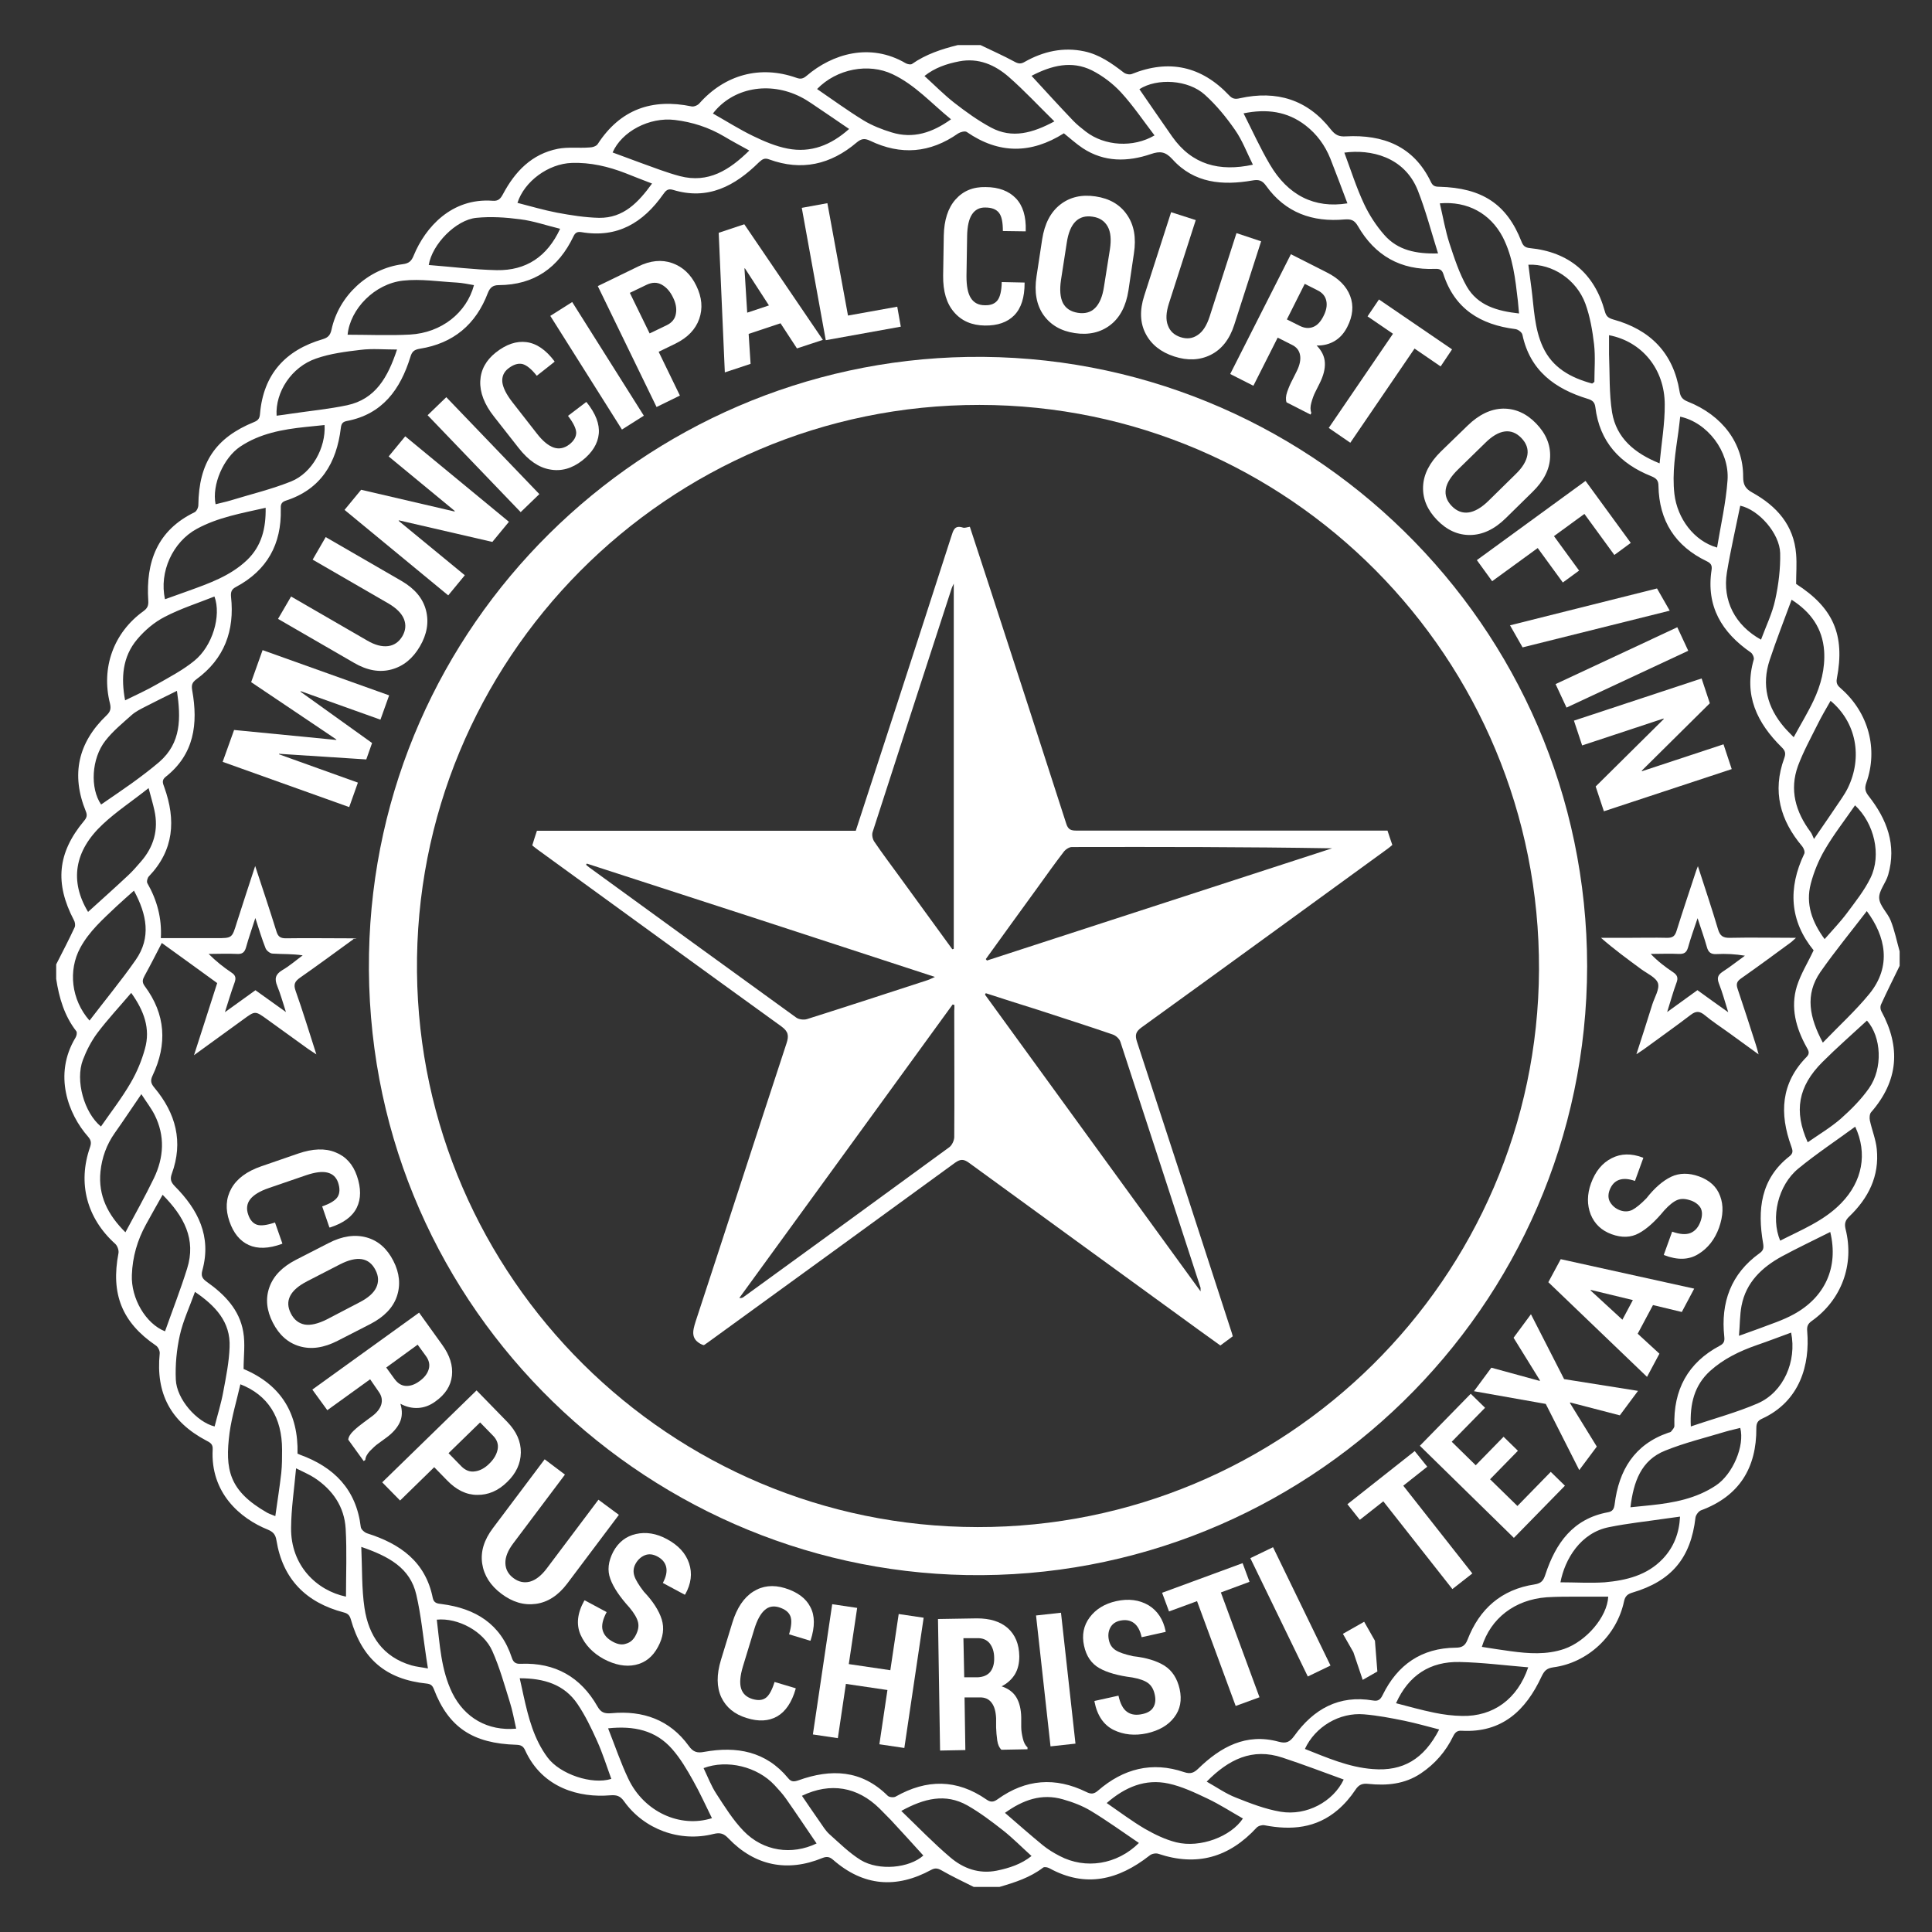 <?xml version="1.0" encoding="UTF-8"?>
<svg id="Layer_1" xmlns="http://www.w3.org/2000/svg" version="1.1" viewBox="0 0 1200 1200">
  <rect x="0" y="0" width="1200" height="1200" fill="#333333" stroke="none"/>
  <!-- Generator: Adobe Illustrator 29.0.0, SVG Export Plug-In . SVG Version: 2.1.0 Build 186)  -->
  <defs>
    <style>
      .st0 {
        fill: #fff;
      }

      .st1 {
        display: none;
      }
    </style>
  </defs>
  <path class="st0" d="M595,28h14c7,3.4,14.1,6.5,20.9,10.2,2.5,1.4,4.1,1.7,6.6.2,11.5-6.5,23.9-9.3,37-6.5,9.4,2,17,7.4,24.4,13.1,1.2,1,3.7,1.5,5,1,23.2-9.4,43.4-4.9,60.5,13.2,2.1,2.3,3.9,2.5,6.8,1.8,22.7-5,41.9.8,56.4,19.4,2.7,3.4,5,4.6,9.4,4.3,23.1-1.2,42,6,52.7,28.2,1.2,2.6,2.6,3.1,5.3,3.1,26.5.7,41.9,10.7,51,34,1,2.6,2.2,3.8,5.2,4.1,24.3,2.4,40.2,15.8,46.6,39.3.8,3,2.1,4.1,5.1,5,23,6.3,37.4,20.7,41.3,44.7.5,3.2,1.7,5,5,6.3,21.7,8.6,34.6,26,34.5,46.7,0,4.8,1.2,7.4,5.8,9.9,14.9,8.3,25.7,20.1,27.1,38.2.5,6.1,0,12.2,0,18.5,23.1,14.8,30.5,31.7,25.3,58.8-.6,3.1.6,4.5,2.6,6.2,17,14.9,23.2,37.5,15.7,58.5-1.2,3.4-.7,5.5,1.5,8.3,11.3,14.4,17.4,30.3,12.1,48.8-1.4,5.1-5.9,9.9-5.6,14.6.3,4.8,5.3,9.1,7.2,14,2.4,6.1,3.7,12.6,5.5,19v9c-3.9,8-7.9,16-11.6,24.1-.5,1.1-.4,2.9.2,4,12.2,22.4,10.7,43.3-6.3,62.8-1,1.1-1.1,3.5-.8,5.1,1.3,6,3.7,11.8,4.3,17.8,1.7,16.8-5.2,30.5-17.1,41.9-2.4,2.3-3.1,4.3-2.3,7.7,5.6,22.1-2.4,44-21,57.2-2.5,1.8-3.1,3.4-2.8,6.5,1.7,20.4-4.3,43.3-28.1,54.2-2.7,1.2-3.5,2.9-3.5,5.7.2,24.8-10.6,42.4-34.4,51.2-1.5.6-3.2,2.9-3.4,4.5-2.9,25-14.8,39.4-39.2,46.6-3,.9-4.5,2.2-5.2,5.5-4.5,21.2-22.5,38.1-43.9,40.9-4.2.6-5.6,2.2-7.3,5.7-9.8,21.1-24.6,35.1-49.6,33.7-2.8-.2-4.1,1-5.3,3.4-4.6,9.5-11.3,17.2-20.1,23.1-10,6.7-21.1,7.7-32.6,6.5-3.7-.4-5.9.4-8.1,3.8-3,4.5-6.7,8.8-10.8,12.3-13.4,11.5-29,12.8-45.6,9.6-1.5-.3-3.9.4-4.9,1.5-17,18.4-37,24.3-61.1,16.2-1.6-.5-4.2,0-5.5,1.2-19.2,15-39.5,20.2-62.1,7.8-1.1-.6-3.1-1-3.9-.4-8.1,6.2-17.5,9.2-27.1,12h-16c-6.8-3.4-13.6-6.6-20.2-10.4-2.4-1.3-3.9-1.4-6.2-.2-21.7,11.8-42.1,10.2-60.9-6.2-2.1-1.8-3.7-2.3-6.6-1.2-21.8,9-42.1,4.9-58.4-12.1-2.9-3.1-5.2-3.8-9.3-2.8-20.9,5.3-43.1-2.8-55.6-20.3-2.4-3.4-4.7-4-8.6-3.7-18.7,1.6-42-4.2-52.8-27.9-1.2-2.7-2.7-3.4-5.6-3.5-26.8-.8-42-10.7-51.1-34.5-.9-2.3-1.9-3.2-4.5-3.5-25.2-2.6-40.1-15.2-47.1-39.9-.7-2.4-1.7-3.6-4.4-4.3-23.3-6.1-37.9-20.6-41.8-44.8-.6-3.6-2-5.2-5.3-6.6-17.4-7-35.8-23-34.3-49.9.2-3.3-1.6-4.2-3.9-5.4-22.2-11.7-31.5-29.3-29-54.1.2-1.6-1-4.1-2.4-5-21-14.3-28.1-32-23.2-57.4.3-1.8-.7-4.6-2.1-5.8-17.5-15.8-23.4-37.5-15.6-59.9.9-2.6.8-4.3-1.2-6.6-12.3-13.9-21.7-38.5-7.8-61.5.7-1.1,1.1-3.2.5-4-7.4-9.5-10.7-20.7-12.5-32.5v-9c3.9-7.7,7.9-15.3,11.5-23.1.5-1.2.2-3.2-.5-4.4-12-22.9-10.2-41.8,6.2-61.5,1.7-2,2.3-3.5,1.2-6.1-9.3-22.8-4.8-42.7,12.9-59.6,2.3-2.2,2.9-4.1,2.1-7.4-5.6-22.2,2.3-44,20.8-57.3,2.5-1.8,3.2-3.5,3-6.5-1.6-24.1,5.6-43.7,28.7-54.9,1.3-.6,2.4-2.9,2.4-4.5.3-26.3,10.6-41.8,34.7-51.6,2.7-1.1,3.4-2.5,3.6-5.1,2.1-24.5,15.7-39.5,38.9-46.3,3.3-1,4.7-2.4,5.5-5.9,4.5-21.1,22.7-38,44.2-40.7,4-.5,5.5-2,6.9-5.5,7.2-17.4,23.5-35.8,49-33.9,3.5.3,4.9-1.3,6.4-4.1,7.5-14.1,17.9-25,34.2-28.2,6.3-1.2,12.9-.3,19.4-.8,1.9,0,4.5-.8,5.3-2.2,14-21.5,33.7-28.4,58.3-23.3,1.4.3,3.8-.7,4.8-1.9,15.9-17.9,37.8-23.8,60.2-15.9,2.7,1,4.3.6,6.5-1.3,15.7-13.4,39.2-20.8,61.5-7.7,1.1.6,3.1,1,3.9.4,8.6-6,18.3-9.2,28.4-11.7ZM1126.5,590.3c-14.9-18.3-16.1-38.6-5.8-60.1.5-1.1-.4-3.4-1.3-4.5-13.7-16.2-18.7-34.2-11.2-54.7,1.1-3,.7-4.7-1.6-6.9-15.3-15.1-23.7-32.4-17.3-54.5.3-1.2-.7-3.5-1.8-4.3-18.1-12.5-27.9-28.7-24.4-51.4.4-2.8-.5-4.1-3-5.3-19.6-9.4-29.6-25.1-30-46.8,0-3.4-1.3-4.7-4.4-6-19.6-7.8-32.2-21.4-34.8-42.9-.4-3.1-1.8-4.3-4.8-5.2-20.3-6.2-35.8-17.5-40.5-39.8-.3-1.5-2.7-3.3-4.4-3.5-21.6-2.7-37.7-12.5-44.7-34.2-.9-2.8-2.5-3.3-5.2-3.2-21.3.9-37.3-8.2-47.9-26.6-2.1-3.6-4.1-4.4-8.2-4.1-19.9,1.8-36.8-4.1-48.8-20.9-2.4-3.4-4.6-4-8.5-3.3-18.5,3.2-36.2,1.8-49.7-13.2-4.3-4.7-7.6-5.2-13.4-3.2-14.4,4.9-28.9,5.1-42.2-3.6-4.1-2.7-7.8-6.1-11.8-9.3-20.3,12.8-40.3,13-60.3-.8-1.1-.8-4,0-5.4.9-17.4,12.2-35.6,13.7-54.7,4.5-3.4-1.6-5.4-1.3-8.3,1.1-16.1,13.7-34.2,17.9-54.4,10.5-2.9-1.1-4.3,0-6.3,1.8-14.9,14.7-31.7,23.8-53.5,17.1-3.1-.9-4.4.5-6,2.8-12.4,17.6-28.4,27.3-50.7,23.5-2.5-.4-3.9.2-5,2.6-9.3,19.5-24.4,30.2-46.4,30.3-3.6,0-5.4,1.4-6.8,4.9-7.4,19.5-21.4,31.3-42.2,34.6-3.5.6-4.9,1.7-5.9,5.1-6.2,20.1-17.3,35.6-39.5,39.8-2.5.5-3.4,1.6-3.7,4.3-2.6,21.7-12.4,38.2-34.3,45.2-3,1-3.1,2.9-3,5.3.5,21.7-8.5,37.9-27.7,48.2-2.7,1.4-3.5,2.9-3.2,6.2,2.3,20.9-4.1,38.5-21.5,51.2-2.7,2-3.2,3.6-2.6,7,3.7,20.6,1.3,39.6-16.5,53.6-2.8,2.2-1.6,4.3-.8,6.6,7.2,20.2,6,38.9-9.6,55.2-.9.9-1.5,3.2-1,4.2,6,10.5,9.1,21.7,8.4,34.2h34.4c9.9,0,9.8,0,12.7-9.4,3.6-11.4,7.4-22.8,11.5-35.4,4.7,14.3,9.1,27.4,13.2,40.6,1,3.3,2.5,4.3,5.9,4.3,12.5-.2,25,0,37.5,0s2.3.3,4.5.5c-11.7,8.5-22.4,16.4-33.3,24-3.2,2.3-4.1,4.1-2.7,8.1,4.5,12.7,8.4,25.5,12.9,39.5-2.4-1.6-3.7-2.4-5-3.3-8.5-6.1-17-12.3-25.5-18.4-7.6-5.5-7.5-5.4-14.9,0-9.8,7.1-19.6,14.2-30.6,22.2,5.1-15.9,9.8-30.3,14.4-44.8-11.9-8.7-23.5-17-34.4-24.9-3.7,7.1-7,13.7-10.6,20.2-1.3,2.4-1.9,4,0,6.6,13,17.4,14.1,36.1,4.9,55.5-1.6,3.3-1,5.1,1.2,7.7,13.2,15.8,18,33.5,10.7,53.4-1.2,3.4-.5,5.2,1.9,7.7,14.4,14.5,22.9,31.1,17.1,52.2-1,3.6,0,5.2,2.8,7.2,11,7.8,20.3,17.3,22.6,31.1,1.3,7.4.2,15.2.2,23,23.5,9.9,34.1,27.9,33.5,52.6.8.3,1.1.4,1.4.6,21.3,7.7,35.1,21.6,37.9,45,.2,1.5,2.4,3.4,4,3.9,20.5,6.5,36.2,17.6,40.7,40.1.7,3.3,2.9,3.5,5.5,3.8,21,2.7,36.7,12.3,43.6,33.3,1,3.1,2.6,4,5.8,3.8,21.1-.8,37,8.2,47.4,26.5,2.1,3.7,4.3,4.6,8.7,4.2,19.5-1.8,36.2,4,48,20.3,2.7,3.8,5.2,4.6,9.7,3.7,20-3.6,38.2-.4,52,16.3,2,2.5,3.7,2.3,6.4,1.4,20.3-7.3,39.2-6.6,55.5,9.6.9.9,3.7,1.2,4.9.5,19.2-10.9,38-11,56.4,1.8,2.6,1.8,4.4,1.7,7-.2,17.4-12.5,35.8-13.9,55-4.5,2.8,1.4,4.7,1.5,7.4-.9,15.6-13.5,33.4-18.2,53.4-11.4,3.9,1.3,6,.5,8.8-2.2,13.9-13.5,29.7-22.2,49.9-16.7,4.7,1.3,6.9.2,9.7-3.6,12-16.7,27.8-25.6,48.9-22,3.3.6,4.7-.7,6-3.4,9.2-18.8,24.1-29.2,45.4-29.4,3.7,0,5.8-1.1,7.3-4.9,7.4-19.2,21.1-31.3,41.7-34.4,4.3-.7,5.5-2.5,6.7-6.2,6.4-19.4,17.1-34.6,38.8-38.6,2.9-.5,3.8-2,4.2-5,2.6-21.1,12.2-37.1,33.3-44.4.6-.2,1.5-.3,1.8-.8.8-1,2-2.3,2-3.4-.7-22.4,8.3-39.3,28.3-49.9,2.4-1.3,3-2.7,2.7-5.5-2.3-21.3,4.1-39.1,21.9-51.9,2.4-1.7,2.7-3.2,2.2-6.2-3.6-20.8-1.6-40,16.5-54.1,2.5-2,1.8-3.8,1-6.1-7.4-20.3-6.5-39.2,9.5-55.5,2.2-2.2,1.3-3.9,0-6.1-6.6-11.9-10.1-24.6-6-37.9,2.5-7.8,6.8-14.6,10.3-22.1ZM707.4,1144.7c-10.2-6.9-19.7-13.8-29.8-19.9-5.3-3.2-11.4-5.5-17.4-7.2-13.2-3.8-24.7.3-36,8.4,8.1,7,15.7,13.7,23.5,20.1,3.2,2.6,6.8,4.8,10.5,6.7,16,8.4,35.6,5.4,49.2-8.1ZM77.7,435c7.1-3.5,13.6-6.4,19.8-10,7.9-4.5,16.1-8.8,23.1-14.5,11.4-9.1,17-28.1,12.6-40-10.3,4.1-21,7.5-30.8,12.6-6.5,3.3-12.5,8.4-17.2,14-9.2,10.9-10.1,24-7.5,37.9ZM465.4,93.5c-5.6-3.1-10.7-5.8-15.7-8.8-9.5-5.6-19.7-8.9-30.6-10.2-15.7-1.9-32.9,7.1-38.6,20.2,5.8,2.1,11.5,4.3,17.3,6.4,8.1,2.9,16.2,6.1,24.5,8.3,17.7,4.6,30.8-3.8,43.1-15.9ZM77.9,765.4c6.2-11.6,12.3-22.4,17.7-33.6,6.2-12.9,7-26.3.4-39.4-2.2-4.3-5.2-8.1-8.2-12.8-6,8.7-11.1,16.5-16.5,24.1-5.1,7.2-8,15.3-8.9,24-1.5,14.9,4.6,26.9,15.5,37.7ZM749.5,1106.6c6.4,3.6,11.9,7.5,18.1,9.9,9,3.6,18.3,7.2,27.8,8.8,16.2,2.7,32.7-6.3,39.2-20-12.7-4.6-25.2-9.4-38-13.6-18.8-6.3-33.6,1.2-47.1,14.9ZM1112.8,372.5c-4.7,12.8-9.5,25-13.6,37.4-5.2,15.6-1.5,29.5,9,41.8,1.7,2,3.7,3.9,5.9,6.2,4.4-8.1,8.8-15.3,12.3-22.7,4.6-9.7,7.3-20,6.6-30.9-1-14-8.2-24.1-20.2-31.8ZM1137,435.3c-2.9,5.1-5.7,9.8-8.1,14.7-4.2,8.4-8.8,16.8-12.1,25.6-5.5,15-1.5,28.7,7.8,41.2.8,1,1.2,2.4,2.1,4.3,6.6-9.6,11.9-17.3,17.2-25.2,1.4-2.1,2.7-4.2,3.8-6.4,9.4-19.3,5.2-41-10.7-54.2ZM507.5,55.3c9.8,6.7,19.1,13.5,28.9,19.5,5.3,3.2,11.4,5.6,17.3,7.4,13.5,4.2,25.4.2,37-8.1-12.2-9.9-22.3-21.4-36.3-28-14.9-7.1-34.7-3.4-46.9,9.2ZM320.6,1073.7c-1.3-5.8-2.3-11.4-4-16.7-3.3-10.6-6.3-21.4-10.8-31.5-5.4-12.3-21.4-20.8-34.5-19.5,1.9,15.5,2.6,31.1,9.6,45.5,7.6,15.4,22,23.8,39.7,22.2ZM347.9,142.1c-8.7-2.1-16.6-4.9-24.8-5.9-9-1.2-18.3-1.8-27.2-.9-12.7,1.2-27.5,16.4-29.6,29.3,14.1,1.1,28.2,2.9,42.3,3.2,18.2.3,31.3-8.4,39.3-25.7ZM894.3,126.3c2,8.5,3.4,16.9,6,24.9,3,9.1,6,18.4,10.7,26.7,6.9,12,19.1,15.3,32.5,16.8-.3-3-.5-5.3-.7-7.6-1.6-13.7-3-27.4-9.5-40-7.7-14.5-21.8-22.3-39-20.8ZM121.1,802.4c-3.3,9.3-7.4,17.9-9.4,26.9s-2.9,18.4-2.5,27.6c.5,12.2,13.1,26.4,24.1,29.1,1.8-7.2,4.1-14.4,5.4-21.7,1.7-9.1,3.6-18.4,3.9-27.6.7-15.7-8.9-25.7-21.5-34.3ZM835,94.8c4.1,11,7.5,21.8,12.3,32,3.2,6.8,7.5,13.4,12.5,19.1,8.3,9.5,19.7,11.9,33.4,11.5-4.3-13.7-7.7-26.8-12.6-39.2-8.4-21-29.4-25.6-45.6-23.4ZM1122.8,709.5c7.2-5,14.4-9.3,20.6-14.7,6.4-5.7,12.6-11.9,17.5-18.9,8.7-12.4,7.7-31.9-1.3-42-9.3,8.6-18.8,16.9-27.7,25.8-15.1,15.1-17.8,30.5-9.1,49.8ZM778.2,102.3c-3.8-7.6-6.6-15.2-11.1-21.6-5.4-7.8-11.6-15.4-18.7-21.8-10.4-9.5-29.8-10.5-40.7-3.5,6.8,9.8,13.5,19.7,20.4,29.5,12.3,17.4,29.2,21.9,50.1,17.4ZM507.2,1145c-6.5-9.5-12.6-18.7-19-27.8-2.1-3-4.6-5.7-7.1-8.4-10.7-11.5-29.4-16.1-44.1-10.6,2.6,5.4,4.7,11,7.9,15.9,5.2,8,10.4,16.4,17,23.2,12.2,12.6,29.9,15.1,45.3,7.7ZM54.7,566.4c8.5-7.7,16.8-15.1,24.9-22.7,2.8-2.6,5.3-5.5,7.8-8.4,8.1-9.2,11.2-19.9,8.5-32-.9-4.2-2.2-8.4-3.6-13.8-10.3,8.2-20.1,14.6-28.5,22.5-17.7,16.5-20.6,35.3-9.1,54.4ZM246.6,217.1c-8.3,0-15.5-.7-22.6.2-9.3,1.1-18.9,2.3-27.7,5.4-15.2,5.2-25.4,20.8-24.5,35.5,3.1-.4,6.2-.8,9.3-1.3,11.5-1.7,23.1-2.8,34.5-5.2,17.7-3.8,25.3-17.4,31-34.6ZM322.8,1042.4c.9,4.1,1.7,7.5,2.4,10.9,3,13.5,6.4,26.9,14.9,38.3,7.7,10.4,27.6,17.1,39.6,13.3-2.9-7.9-5.4-16-8.9-23.7-3.5-7.8-7.3-15.7-12.1-22.8-8.3-12.3-21-16-35.9-16ZM836.9,126.3c-3.6-9.5-7-18.7-10.6-27.8-3.3-8.2-8.4-15.2-15.4-20.6-11.4-8.8-24.2-10.4-38.5-7.5,5.6,11.1,10.4,21.7,16.3,31.7,11.3,19.3,27.8,27.5,48.2,24.2ZM1012.7,936.2c4.9-.5,8.8-.9,12.8-1.3,14.2-1.5,28-4.1,40.2-12.2,10.5-6.9,18.1-24.7,15.2-35.8-3,.8-6.1,1.4-9.1,2.3-12.5,3.8-25.4,6.9-37.5,11.8-15.1,6-19.7,19.5-21.6,35.2ZM920.4,1022.9c6.2,1,12.1,1.9,18,2.7,11.1,1.5,22.2,2.3,33.1-1.4,13.7-4.7,26.8-19.9,27.4-32.5h-18.9c-6.5,0-13,0-19.4.4-19.7,1.5-34.7,13-40.2,30.8ZM949.2,1035.6c-14.5-1.2-28.5-3-42.6-3.3-18.3-.4-31.7,8.2-39.5,25.6,8.1,2.1,15.9,4.3,23.8,5.9,5.7,1.2,11.5,1.9,17.3,2,19.2.4,34.3-10.4,41-30.2ZM109.9,429.1c-7.1,3.5-13.4,6.6-19.6,9.8-2.9,1.5-6,3-8.5,5.2-5.7,5.1-11.7,10-16.3,15.9-8.8,11.2-9.6,29.7-2.7,39.7,6.4-4.4,12.9-8.8,19.2-13.3,5.8-4.2,11.5-8.5,16.9-13.1,13.7-11.9,13.5-27.2,11-44.2ZM1152.2,500.2c-6.3,9.2-13.2,18-18.8,27.6-3.8,6.5-6.8,13.8-8.7,21.1-3.3,12.6.8,23.8,8.6,34.4,4.9-5.6,9.8-10.7,13.9-16.2,5.2-7,10.8-14,14.6-21.8,7-14.3,2.3-33.9-9.6-45.1ZM893.9,1074.2c-7.4-1.9-14.4-3.9-21.6-5.4-8.3-1.7-16.7-3.3-25.1-4-15.3-1.3-30.3,7.7-36.7,21.5,13.7,5.4,27.2,11.4,42.2,12.5,18.6,1.5,31.7-6.1,41.2-24.6ZM377.7,1073.5c4.4,11.1,7.9,21.6,12.6,31.4,9.7,20.4,32,30.7,51.9,24.4-3.9-7.9-7.5-15.9-11.8-23.5-3.8-6.8-7.8-13.6-12.9-19.4-10.2-11.7-23.8-14.6-39.8-12.9ZM83.2,553.2c-4,3.6-7.5,6.6-10.9,9.8-8.3,7.9-16.9,15.4-22.5,25.8-7.5,13.9-5.6,32.1,5.8,45.1,9.7-12.7,19.7-24.8,28.7-37.7,9.7-13.9,6.9-28.2-1.1-43ZM1136.8,765.2c-10.3,5.2-20.3,9.9-30.1,15.2-12.4,6.8-22.2,16.1-25,30.6-1.1,5.8-1,11.9-1.6,18.7,8.9-3.2,16.2-5.8,23.5-8.6,3.6-1.4,7.1-2.9,10.4-4.7,19.5-10.6,28.1-29.2,22.8-51.2ZM1152.3,699.8c-12,8.8-24.1,16.8-35.3,26-12.7,10.4-17.3,30.4-11.3,44.8,13.3-6.8,27.3-12.3,38-23.4,13-13.4,16.4-30.7,8.6-47.4ZM772,1129.5c-7.4-4.2-14.5-8.8-22.1-12.4-7.8-3.7-15.8-7.5-24.1-9.3-14.4-3.1-26.9,2.1-38.4,12.1,8.3,5.7,15.7,11.3,23.7,16,6.1,3.5,12.7,6.7,19.5,8.4,14.9,3.7,34-3.6,41.4-14.8ZM101,742.1c-3.7,6.6-7.1,12.5-10.3,18.4-5.4,9.8-8.4,20.2-8.8,31.4-.6,14.5,8.6,30.3,20.6,35,4.6-13,9.6-25.8,13.7-38.9,5.8-18.3-2-32.6-15.2-45.9ZM559.8,1124.8c10.5,10.1,20.1,20.1,30.5,28.9,8,6.8,17.7,10.4,28.8,8.2,7.8-1.6,15.2-4,21.6-9.1-6.2-5.6-11.7-11.2-17.8-16-7-5.5-14.3-11-22-15.4-13.7-7.7-26.9-4.4-41.1,3.4ZM1093.8,397.3c3.1-8.4,7-16.3,8.8-24.7,2.1-9.5,3.3-19.4,3.1-29-.3-12.3-13.3-27-24.8-29.5-2.8,13.8-6,27.6-8.3,41.5-2.8,17.5,5.1,32.8,21.2,41.7ZM405,114c-6-2.3-11.2-4.3-16.4-6.4-10.8-4.2-21.9-6.8-33.5-6.4-14.5.5-29.4,11.4-33.7,24.8,8.2,2.1,16.3,4.5,24.6,6.1,8.6,1.6,17.4,3,26.1,3.2,15.2.2,24.4-9.6,32.9-21.3ZM201.6,264c-3.9.4-7.8.8-11.8,1.2-14.3,1.5-28.3,4-40.6,12.2-10.4,7-17.7,23.7-15.3,35.8,3-.8,6.1-1.4,9.1-2.3,12.7-3.9,25.7-7,37.9-11.9,13-5.3,21.5-20.9,20.7-35ZM949.3,164.4c.6,5.1,1.3,9.8,1.9,14.6,1.6,12.3,1.8,25,7.1,36.5,6,13,17.3,19.1,30.5,22.7.2.1.5-.3,1.5-1,0-7.5.7-15.5-.2-23.4-1-8.5-2.5-17.2-5.4-25.2-5.6-15.1-20.5-24.8-35.4-24.2ZM294.4,177.1c-3.6-.6-7.2-1.4-10.8-1.6-11.1-.6-22.3-2.4-33.2-1.2-17.7,1.9-32.9,17.6-34.5,33.6,13,0,25.9.6,38.8-.1,19.5-1.1,35.1-13.5,39.7-30.7ZM81.5,616.7c-7.4,8.7-14.7,16.5-21.1,25-3.7,5-6.7,10.8-8.9,16.6-4.9,12.8.8,32.9,11.2,41.4,6.2-9,13-17.7,18.5-27.2,3.8-6.5,6.8-13.7,8.8-21,3.6-12.6-.6-23.8-8.5-34.8ZM969.2,982.8c9.3,0,18.4.6,27.5,0,13.4-1.2,26.3-4.3,36.1-14.6,6.8-7.2,10.2-15.9,10.7-26.2-3.6.5-6.6.9-9.5,1.3-11.5,1.7-23.1,2.9-34.4,5.2-17.9,3.4-27.7,20-30.4,34.4ZM102.5,372.2c4.8-1.7,9.6-3.4,14.5-5.2,13-4.7,26.1-9.3,36.4-19.1,9.2-8.8,11.8-19.9,11.6-32.5-15,3.4-29.6,5.9-42.8,13.1-14.9,8.1-23.5,26.8-19.7,43.7ZM654.9,75.4c-9.8-9.6-18.6-19.1-28.3-27.6-8.6-7.5-18.8-12-30.8-9.7-7.8,1.5-15.2,4-21.6,9.1,6.5,5.9,12.2,11.7,18.6,16.7,7.2,5.6,14.7,11,22.7,15.3,13.2,7.1,26,3.4,39.4-3.8ZM1043.6,258.8c-.4,3.3-.7,6.3-1.1,9.2-1.8,12.9-4,25.6-2.5,38.8,1.8,15.2,12.1,29.2,26.5,33.3,2.3-14,5.5-27.8,6.5-41.8,1.3-18-12.6-35.9-29.4-39.5ZM442.8,70.5c8.5,4.8,16.5,9.9,25,14,6.8,3.3,14.1,6.4,21.4,7.8,14.4,2.8,26.9-2.1,38.2-12.2-8.3-5.7-16-10.9-23.7-16.1-2.1-1.4-4.2-2.7-6.4-3.8-19.5-9.9-42.2-5.7-54.5,10.3ZM999.4,208.2c0,4.2,0,8,0,11.8.5,12.1,0,24.4,1.9,36.2,2.7,15.9,13.9,25.3,29.5,31.6,1.2-12.8,3.3-24.7,3.2-36.5,0-22.1-14.2-39.2-34.6-43.1ZM214.9,991.7c0-14.1.6-28.2-.2-42.2-.8-13.6-8-24.1-19.4-31.6-3.2-2.1-6.9-3.6-11.4-5.9-1.2,13.1-3,25-3.1,36.9-.3,23.5,15.9,39,34.1,42.8ZM498.1,1115.4c3.8,5.6,7.5,11,11.2,16.3,1.8,2.6,3.5,5.4,5.8,7.5,6.3,5.6,12.4,11.7,19.5,16.1,11.4,6.9,30.2,5,38.9-2.8-6.7-7.4-13.4-14.8-20.2-22.1-2.3-2.4-4.7-4.8-7-7.1-13.7-13.5-30.5-16.4-48.2-7.9ZM149.3,859.8c-2.3,10.2-5.3,20-6.7,30-3,23-.4,36.2,23.4,49.8,1.5.8,3.2,1.3,5,2.1,1.3-9.4,2.7-18,3.7-26.8.5-4.8.5-9.6.5-14.4,0-20.2-8.8-34-25.9-40.7ZM640.7,47.1c8.9,9.7,17.3,18.9,25.9,27.9,2.4,2.5,5.2,4.7,7.9,6.8,11.6,8.9,29.3,10.1,42.6,2.3-6.9-9-13.2-18.4-20.8-26.7-5.1-5.5-11.4-10.3-18.1-13.7-12.6-6.2-25-3.1-37.5,3.4ZM224.4,960.8c.6,13.6.2,25.9,2,38,2.6,17.2,11.4,30.4,29.2,35.6,3.2.9,6.6,1.2,10.2,1.9-.4-2.8-.7-4.6-1-6.4-2-13.1-3.2-26.4-6.2-39.3-3.8-16.9-17.4-24-34.2-29.8ZM1112.5,827.7c-7.4,2.7-14.4,5.4-21.4,7.8-10.6,3.7-20.6,8.5-29,16.1-9.6,8.8-12.6,20.1-11.9,34.4,14.6-5,28.6-8.7,41.7-14.4,15.9-7,24.2-26.1,20.6-43.9ZM1132.2,647.6c10.2-10.6,20.3-19.8,28.9-30.3,14-17.2,10.1-35.7-1.6-51.4-9.8,12.8-19.8,24.9-28.8,37.8-9.8,14.1-6.8,28.4,1.5,43.9ZM158.6,615c6.1,4.4,12,8.6,19,13.6-2-6.2-3.4-11.3-5.4-16.2-1.8-4.4-1.2-7.2,3.1-9.8,4.5-2.6,8.5-6.1,12.7-9.2-6.4-1-12.5-.7-18.6-1.1-1.6,0-3.8-1.8-4.4-3.2-2.3-5.8-4.1-11.8-6.4-18.9-2.2,6.9-4.2,12.5-5.8,18.3-.9,3.1-2.4,4.2-5.6,4-5.9-.3-11.7,0-17.6,0,4.6,4.6,9.3,8.3,14.2,11.6,2.6,1.7,2.9,3.4,1.9,6.2-2.1,5.7-3.8,11.5-6,18.4,6.9-5,12.8-9.2,18.9-13.6Z"/>
  <path class="st0" d="M985.8,600.1c-.3,212.9-175.7,382-385.5,378.2-203.2-3.7-375.2-171.8-371.1-385.9,3.9-204.7,170.5-367.3,371.8-370.7,210.3-3.5,384.6,166.3,384.8,378.4ZM607.1,948.5c190.8.3,347.9-154.1,348.8-346.1.8-193.8-155.4-350.8-347.5-350.9-194.1-.2-351.4,158.5-349.4,352.2,1.9,189.8,157,344.6,348.1,344.8Z"/>
  <path class="st0" d="M1054.6,538c4.4,13.6,8.7,26.4,12.5,39.2,1.2,4,3,5.4,7.3,5.3,13.3-.3,26.6,0,41.1,0-1.7,1.5-2.5,2.4-3.4,3-10.2,7.5-20.4,15-30.8,22.3-2.7,1.9-3,3.6-2,6.5,3.9,11.5,7.6,23.1,11.3,34.6.5,1.5.9,3.1,1.7,6-6.9-5-12.8-9.3-18.6-13.5-5-3.6-10.2-7-14.9-10.9-3.1-2.5-5.3-2.7-8.6-.2-9.4,7.2-19.1,14-28.6,21-1.3,1-2.7,1.8-5.2,3.5,3.6-11.1,6.8-21,9.9-31,1.4-4.4,4.6-9.5,3.5-13.1-1.2-3.6-6.7-6-10.4-8.7-8.4-6.2-16.8-12.3-25-19.5h16.2c8.3,0,16.7-.2,25,0,3.5,0,4.8-1.2,5.8-4.5,3.7-11.9,7.7-23.7,11.6-35.6.3-1.1.8-2.3,1.6-4.4ZM1073.4,628.6c-2.1-6.7-3.6-12.3-5.7-17.6-1.3-3.4-.9-5.3,2.2-7.4,4.8-3.1,9.3-6.7,13.9-10-6.1-1-11.8-1.3-17.6-1-3.4.2-5.1-1-6-4.3-1.6-5.7-3.6-11.2-5.8-18-2.3,6.8-4.3,12.4-5.9,18.1-.9,3.1-2.3,4.2-5.6,4.1-5.8-.3-11.7,0-17.6,0,4.4,4.6,9,8.1,13.8,11.3,2.7,1.8,3.4,3.5,2.2,6.6-2.1,5.6-3.6,11.3-5.8,18.2,7-5.1,12.9-9.3,18.8-13.6,6.3,4.6,12.2,8.8,19.1,13.7Z"/>
  <g class="st1">
    <path d="M289.5,926.1c-7.9,8.5-15.6,16.7-23.5,25.1-3.8-3.5-7.3-6.8-11.2-10.4,18.2-19.6,36.3-39,55.2-59.2,9,9,18.2,17.5,26.6,26.9,4.6,5.2,5,12,1,18.2-4.6,7-10.1,12.9-19.5,12.7-1.2,0-2.3-.3-4.5-.6,4.9,9.9-1.9,15.2-7.2,21.3-4.4,5.1-8.3,10.6-13,16.6-2.9-2.7-6.7-5.9-10.1-9.6-.6-.6-.1-3.2.7-4.2,3.6-4.6,7.4-9,11.2-13.4,7.5-8.5,7.4-11.1-.8-19-1.5-1.3-3-2.6-4.9-4.4ZM297.8,917.2c2.1,1.9,3.8,3.5,5.6,5.1,7.8,7.1,14.7,6.2,19.5-3.2,1.1-2.1.7-6-.5-8.1-2.1-3.8-5.5-7-8.5-10.8-6.3,6.5-11,11.5-16.1,17Z"/>
    <path d="M705.8,1037.7c8,1,10.9,5.9,12.4,12.7,1.8,8.5,4.3,16.9,6.6,25.9-3.6.7-8.4,1.9-13.2,2.5-.9,0-2.8-1.6-3.1-2.8-1.5-5.4-2.7-11-4-16.5-2.7-12-4.6-13.3-16.8-11.3-1.8.3-3.5.8-5.6,1.3,2.1,11.1,4.1,22,6.3,33.6-5,1-9.8,1.9-15,2.9-5-26.4-9.8-52.3-14.8-79,4.4-.9,8.6-1.8,12.7-2.5,8.2-1.3,16.4-3,24.6-3.4,8.2-.5,14.3,4.8,16.1,12.9,1.9,8.7,3.1,17.3-6.2,23.7ZM679.7,1037.5c4.7-1,9.1-1.6,13.3-3.1,4.6-1.6,5.9-6.7,4.1-13.4-1.5-5.9-3.7-7.8-9.4-7.2-3.9.4-7.7,1.3-12,2,1.4,7.4,2.6,14.2,4,21.7Z"/>
    <path d="M240.6,917.2c-4-1.7-8.3-2.4-11-4.9-5-4.8-9.7-10.1-13.1-16.1-3.8-6.7-2.9-14.2,2.2-20.1,11.8-13.6,25.7-24.6,41.7-32.7,8.5-4.3,16.5-2.2,23.3,4.5,1.1,1,2.1,2.2,3,3.3,11.2,13.3,11.3,23.9-1.5,35.7-9.7,9-20.5,16.9-31.3,24.7-3.5,2.8-8.5,3.7-13.3,5.6ZM280.2,867.5c-.1-7.6-5.9-12.4-11.6-10.7-3.3,1-6.5,2.7-9.2,4.7-7.7,5.8-15.2,11.9-22.6,18-2.1,1.8-4.1,3.9-5.7,6.2-3.1,4.5-2.4,8.7,1.5,12.5,3.5,3.5,7.7,4.3,12.7.6,10.6-7.7,20.8-16,30.8-24.4,2.2-1.8,3.2-5.3,4.1-6.9Z"/>
    <path d="M596.5,1009.8h15.7v30.6h20.7v-31.8h14.7c.9,26.4,1.8,52.8,2.7,79.8h-15.6v-35.4h-21v36.7h-14.5c-.9-26.4-1.8-52.8-2.7-79.9Z"/>
    <path d="M403.3,955.7c4.7,2.3,9,4.4,13.7,6.7-5.6,11.3-11,22.3-16.4,33.3-3.4,6.9-6.9,13.7-9.9,20.7-2.5,5.9-1.3,9.7,3.1,12.6,6.4,4.2,11.5,2.9,15.4-4.7,7.8-15.1,15.2-30.3,22.8-45.5,1.1-2.2,2.3-4.4,3.6-7.1,4.6,2.3,9,4.5,13.8,6.9-9.5,18.9-18.6,37.6-28.4,55.9-5.7,10.6-14.2,13.2-25.4,9-4.6-1.7-9.2-4-13.2-6.9-7.9-5.5-10.5-12.6-7.4-21.8,2.3-6.7,5.6-13.1,8.7-19.5,6.3-13.1,12.8-26,19.6-39.6Z"/>
    <path d="M780.1,1027.7c1.4,3.1,2.5,5.7,3.8,8.2,1.9,3.5,4.7,6.5,9.1,5.7,3.8-.7,7.6-2.3,8.5-6.7,1-4.5-.8-8.6-4.5-10.8-3.6-2.1-8-3-12.1-4.1-6.6-1.8-13.4-2.7-19.7-5-9.2-3.3-13.1-11.1-13.8-20.2-.7-8.2,4.1-13.8,11-17.6,2.7-1.5,5.6-2.9,8.6-3.9,11-3.4,19.1,0,24.9,9.9,1.1,2,2,4.2,3.3,6.8-4.5,1.9-8.9,3.8-13.4,5.8-1.2-2.2-2.1-4.2-3.3-5.9-2.1-3-4.5-5.5-8.7-4.2-3.5,1.1-6.9,2.5-7,6.7s1.9,7.7,5.9,8.9c5.4,1.6,11,2.5,16.5,3.7,3.2.7,6.5,1.3,9.7,2.2,10.3,2.9,16.9,11,17.9,22.2.9,10.1-4.4,16.7-12.7,21.3-17.3,9.7-32.4,2.9-37.2-17.1,4.1-1.9,8.4-3.8,13.2-5.9Z"/>
    <path d="M495.1,1019.6c-2.1-.6-4-1.1-5.9-1.7q-6.9-2.1-6.2-9.4c.4-3.8-.2-7.5-4.2-8.6-2.9-.8-6.9-1-9.1.5-3.3,2.3-3.7,6.6-1.8,10.4s2.7,4.2,4.2,6.2c3.8,5.1,7.8,10,11.4,15.1,6.7,9.5,5.5,19.1-.5,28.4-3.1,4.9-7.7,7.8-13.5,8.5-9.2,1.2-17.5-1.4-24.8-7-5.8-4.5-7.5-10.9-6.5-17.9.6-4.2,2-8.3,3.2-13,5.1,1.6,9.6,3,14.6,4.6-.9,3.1-1.6,5.9-2.4,8.8-1.1,4.1-.5,7.8,3.2,10.1,3.3,2.1,7.1,3.4,10.7.6,3.5-2.8,5.1-7,3.8-11.1-1.2-3.7-3.7-7-5.9-10.3-3.7-5.5-8.2-10.6-11.5-16.3-5.3-8.9-3.5-17.8,2.4-25.6,5.6-7.4,13.7-7.5,21.8-5.4,4.3,1.1,8.6,2.9,12.2,5.4,8.3,5.7,9.6,14.5,4.8,27.7Z"/>
    <path d="M976.3,829.3c-4.8-6.8-9.4-13.1-13.5-19.7-.9-1.4-.9-4-.2-5.5,1.9-3.9,4.5-7.4,7.2-11.7,1.2,1.8,2.3,3.2,3.2,4.7,6.1,9.7,12.2,19.4,18.2,29.2,1.5,2.5,3.3,3.6,6.3,3.9,13.4,1.2,26.7,2.7,41.1,4.2-3,4.8-5.4,9.2-8.4,13.3-.7,1-3.3,1.1-4.8.9-8.3-1.2-16.7-2.6-24.9-3.9,4.8,7,9.6,14.2,14.5,21.2,1.5,2.2,2,3.9.3,6.2-2.4,3.3-4.4,6.9-7.1,11.1-5.7-9-11-17.3-16.2-25.7q-8.3-13.2-24-14.6c-4.5-.4-8.9-.9-13.4-1.5-4.4-.5-8.9-1-14.3-1.7,2.9-4.6,5.3-8.9,8.1-12.8.7-.9,2.9-1.3,4.4-1.1,7.6,1.1,15.3,2.3,23.5,3.5Z"/>
    <path d="M243.5,838.5c-2.7-4.6-5-8.6-7.5-13,2.2-1.7,4.7-2.9,6.2-4.9,1.6-2.2,3.5-5.3,3.1-7.6-.6-3.7-3.8-6.4-8-6.1-3.1.3-6.4.9-9,2.4-9.8,5.3-19.4,11-28.9,16.8-2.5,1.5-5.3,3.8-6,6.3-.9,2.9-.6,7,.9,9.6,1,1.6,5.3,2.3,7.9,1.7,3.6-.7,7-2.9,11.1-4.7,2.4,4.1,4.8,8.3,7.9,13.7-6.5,2.2-12.3,4.8-18.3,6-7.5,1.5-13.8-1.6-18.1-8-2-3-3.8-6.3-5.2-9.6-3.6-9.1-2-17.3,5.5-23.5,13-10.5,27.3-19.1,43.1-24.6,12.4-4.3,21.6.6,28.3,13.7,5.6,10.9,3.2,20.2-7.2,27.9-1.7,1.3-3.5,2.4-5.8,3.9Z"/>
    <path d="M584.5,1034.4c-5.2-.5-9.8-1-14.6-1.5-.2-2.9-.3-5.7-.5-8.5-.3-3.7-1.9-7.1-5.7-6.8-3.1.2-6.5,2-8.8,4.2-1.7,1.6-2.4,4.7-2.8,7.3-1.5,11.2-2.8,22.5-3.8,33.7-.2,2.9,0,6.5,1.7,8.6,1.9,2.5,5.3,4.8,8.3,5,1.9.2,4.9-3.1,6-5.4,1.6-3.5,2-7.6,3-11.7,5,.6,9.7,1.1,15.4,1.8-1.8,6.1-2.8,11.8-5.1,17.1-3.1,7.2-9,11-17,10.9-3.6,0-7.3-.4-10.9-1.2-10.4-2.4-16.9-9.2-16.4-19.7.8-15.6,2-31.3,5.2-46.5,3.7-17.2,27-23.2,40.1-11.2,6.9,6.3,6.8,14.6,5.9,23.9Z"/>
    <path d="M342,971.6c-6.3,9.1-12.5,18-18.9,27.2-4.3-2.9-8.2-5.6-12.6-8.6,15.4-22.2,30.5-44.2,45.9-66.4,9.1,6.3,17.9,12.2,26.5,18.5,5.9,4.3,8.1,10.4,6.3,17.6-1.8,7.4-5.8,13.4-11.6,18.1-6.5,5.2-13.7,5.8-21,2.1-5-2.3-9.5-5.5-14.6-8.5ZM362.1,942.3c-4.6,6.7-8.7,12.6-13.1,18.9,5.4,3.1,9.2,8.8,15.9,6.1,5.2-2.1,8.9-6.6,9-12.2.2-7.2-7.2-8.4-11.8-12.8Z"/>
    <path d="M864.4,1017c-4.5,2.7-8.6,5.2-13.1,7.9-11.7-19.6-23.3-38.9-35.1-58.7-5.1,2.9-9.8,5.7-15.1,8.8-2-3.4-4-6.7-6.1-10.4,14.4-8.6,28.5-17,43.1-25.7,2.1,3.4,4,6.6,6.2,10.3-5,3-9.7,5.9-14.9,9.1,11.7,19.6,23.2,38.9,35,58.7Z"/>
    <path d="M990.5,905.3c-3.3,4-6.4,7.7-9.7,11.8-17.7-14.5-35.1-28.8-52.8-43.4-3.8,4.6-7.4,8.9-11.2,13.4-3.2-2.6-6.1-5-9.3-7.7,10.7-13,21.1-25.7,31.9-38.8,3.1,2.6,6,4.9,9.3,7.7-3.7,4.6-7.2,8.9-11,13.5,17.7,14.5,35.1,28.9,52.8,43.5Z"/>
    <path d="M759.3,1065.7c-5,1.6-9.5,3-14.6,4.6-8-25.8-15.8-51.2-23.8-77,4.9-1.5,9.5-3,14.6-4.5,7.9,25.6,15.8,50.9,23.8,76.9Z"/>
    <path d="M843.8,934.2c4.2-3.1,8-5.9,12.3-9.1,15.9,21.5,31.6,42.8,47.9,64.9-4,2.9-7.9,5.8-12.3,9.1-16-21.8-31.8-43.2-47.9-64.9Z"/>
    <path d="M922.1,975.1c-3.1-3.6-6-6.9-9.3-10.7,3.6-3.1,7-6.1,10.5-9.2,7.8,5.9,11.9,13.1,10.3,23.7-2-2.9-3.8-5.4-5.7-8.2-1.9,1.5-3.5,2.7-5.8,4.4Z"/>
  </g>
  <path class="st0" d="M531.5,516.1c8.6-26.5,17.1-52.5,25.6-78.6,11.3-34.8,22.6-69.6,33.8-104.4,1.2-3.7,2-7.1,7.2-5.4,1.1.4,2.6-.3,4.3-.5,4.2,12.7,8.3,25.3,12.4,37.9,15.9,48.9,31.8,97.7,47.5,146.6,1.2,3.8,3.2,4.2,6.4,4.2,62.3,0,124.7,0,187,0h6.1c1,3,1.9,5.8,3,8.9-.8.7-1.8,1.6-2.8,2.3-50.9,37-101.8,74.1-152.9,111-3.6,2.6-4.3,4.7-2.9,8.9,19.8,60.4,39.4,120.8,59,181.2.2.6.3,1.3.5,1.8-2.5,1.9-4.9,3.6-7.7,5.7-4.5-3.2-9.2-6.6-13.9-10-47.4-34.5-94.9-68.9-142.3-103.5-3.3-2.4-5.3-2.3-8.6,0-50.6,36.9-101.3,73.7-152,110.5-1.3,1-2.7,1.9-4,2.8-.5-.2-.8-.2-1.1-.3-7.1-3.3-6-8.2-4-14.5,18.9-57.5,37.5-115.1,56.4-172.6,1.6-4.8,1.2-7.4-3.2-10.6-50.3-36.3-100.7-73-151.1-109.6-1.2-.9-2.4-1.8-3.6-2.8.9-3,1.8-5.8,2.9-9.1,65.8,0,131.9,0,198,0ZM591.5,589.6c.3,0,.6-.2.9-.3v-226.8c-.8,1.7-1.1,2.3-1.3,2.9-16.4,50.4-32.8,100.9-49.1,151.4-.6,1.8,0,4.6,1.2,6.2,4.9,7.2,10.1,14.1,15.2,21.1,11,15.1,22,30.3,33.1,45.5ZM612.3,616.9c-.2.3-.4.6-.5.9,44.4,61.2,88.9,122.3,133.9,184.3,0-1.5,0-1.9,0-2.2-16.6-50.9-33.1-101.9-49.8-152.8-.6-1.9-2.9-4-4.9-4.6-15.4-5.3-30.9-10.2-46.4-15.3-10.8-3.4-21.6-6.8-32.3-10.3ZM364.5,536.4c-.2.2-.3.4-.5.7.6.5,1.2,1.1,1.9,1.6,42.8,31.1,85.7,62.3,128.6,93.3,1.6,1.2,4.7,1.6,6.7,1,25-7.9,50-16.1,74.9-24.2,1.2-.4,2.4-1,4.6-2-72.9-23.9-144.5-47.2-216.2-70.4ZM592.9,624.2c-.4,0-.8-.2-1.2-.3-44.2,60.8-88.3,121.6-132.5,182.3,1.4.2,2.2-.2,2.9-.8,42.6-30.9,85.1-61.8,127.6-92.9,1.6-1.2,2.9-4,3-6.1.2-26.2,0-52.3,0-78.5.1-1.1.1-2.4.1-3.7ZM612.3,595.7c.2.3.5.6.7.9,71.5-23.2,143-46.5,214.4-69.7-54-.9-107.8-.9-161.6-.8-1.6,0-3.7,1.3-4.8,2.6-5.7,7.4-11.1,15-16.5,22.5-10.8,14.8-21.5,29.7-32.2,44.5Z"/>
  <g class="st1">
    <path d="M213.4,849.7l-.2.3c-7.6,4.7-14.4,6.3-20.4,4.9-6-1.4-11-5.5-15-12.2-4.1-6.9-5.1-13.8-3-20.5,2.1-6.8,7.4-12.6,15.7-17.6l21.2-12.6c8.3-4.9,15.9-6.8,22.9-5.6,6.9,1.2,12.4,5.2,16.3,11.9,4.2,7,5.5,13.6,3.9,19.6s-6.2,11.3-14,15.7h-.3c0,0-7.2-12-7.2-12,4.6-2.7,7.4-5.3,8.3-7.9,1-2.5.4-5.5-1.6-9-1.9-3.1-4.5-4.7-7.9-4.8s-7.7,1.4-12.9,4.5l-21.2,12.6c-5.2,3.1-8.6,6.2-10.1,9.4s-1.3,6.4.7,9.8c1.8,3.1,4.1,4.8,6.7,5.1,2.6.3,6.3-1,10.9-3.7l7.2,12.1Z"/>
    <path d="M259.9,902.8c-7.6,6.1-15.2,8.9-22.8,8.2s-14.1-4.4-19.5-11.2c-5.5-6.8-7.7-13.9-6.7-21.4s5.3-14.3,13-20.4l18.1-14.5c7.6-6.1,15.2-8.9,22.8-8.3,7.6.6,14.1,4.3,19.6,11.1s7.7,14,6.7,21.6-5.3,14.4-12.9,20.5l-18.3,14.4ZM268.6,876.3c4.7-3.8,7.5-7.6,8.5-11.3.9-3.8,0-7.3-2.7-10.8-2.8-3.5-6.1-5.1-9.9-4.9-3.8.2-8.1,2.2-12.8,6l-18.2,14.6c-4.8,3.9-7.7,7.6-8.7,11.3s-.1,7.3,2.7,10.7c2.8,3.5,6.1,5.1,9.9,5s8.2-2.1,13-6l18.2-14.6Z"/>
    <path d="M284.9,922.5l-22.6,24.5-11.9-10.9,56.3-61.1,18.3,16.9c6.1,5.6,9.4,11.6,10,18s-1.7,12.4-7,18.1c-2.9,3.2-6.2,5.2-9.8,6.2-3.6,1-7.4.9-11.5-.3,2.2,4,2.9,7.9,2,11.6-.9,3.8-3,7.5-6.4,11.2l-4.1,4.5c-1.6,1.7-3,3.7-4.4,5.9-1.3,2.2-1.9,4.3-1.7,6.1l-.8.9-12.3-11.3c-.2-1.8.6-3.8,2.2-6.1s3.3-4.4,5.2-6.4l3.9-4.3c2.9-3.1,4.4-6.1,4.7-9,.3-2.9-.8-5.5-3.2-7.7l-6.9-6.8ZM293.4,913.2l6.4,5.9c2.5,2.3,5.2,3.4,7.9,3.1,2.7-.3,5.4-1.9,8-4.7,2.6-2.9,4.1-5.7,4.3-8.6.2-2.9-.9-5.5-3.4-7.8l-6.5-6-16.7,18.1Z"/>
    <path d="M335.7,968.8l-16.9,24.9-13.3-9.1,46.7-68.8,23,15.6c6.9,4.7,11,10.4,12.3,17.2s-.3,13.5-4.8,20c-4.5,6.6-10.1,10.5-16.9,11.8s-13.6-.4-20.5-5.1l-9.6-6.5ZM342.8,958.3l9.7,6.6c3,2,6,2.5,9,1.4s5.6-3.3,7.9-6.6c2.3-3.4,3.4-6.7,3.3-9.9s-1.6-5.9-4.6-7.9l-9.7-6.6-15.6,23Z"/>
    <path d="M456.1,974.9l-23.2,49.1c-4,8.5-9.6,14-16.8,16.5-7.2,2.5-14.7,1.8-22.6-1.9-7.9-3.7-13.1-9.1-15.7-16.2-2.6-7.1-1.9-14.9,2.1-23.4l23.2-49.1,14.5,6.9-23.2,49.1c-2.4,5.1-3.2,9.6-2.4,13.3.9,3.7,3.1,6.4,6.8,8.2,3.8,1.8,7.3,1.8,10.7,0,3.4-1.7,6.3-5.1,8.7-10.3l23.2-49.1,14.7,6.8Z"/>
    <path d="M482,1047.2c.9-3.2.9-5.9-.2-8.3-1.1-2.3-3.5-5-7.1-8-7.3-5.3-12.5-10.4-15.6-15.3-3-4.9-3.6-10.6-1.6-17.2,1.9-6.5,5.9-11.2,11.8-13.9s12.5-3,19.8-.8c7.7,2.3,13.3,6.3,16.7,12.1s3.9,12.3,1.6,19.7l-.2.3-15-4.5c1.2-4.1,1.2-7.5,0-10.2s-3.5-4.5-7-5.6c-3-.9-5.5-.6-7.8.9-2.2,1.5-3.8,3.7-4.6,6.6-.8,2.7-.5,5.2.8,7.5s4,5.2,7.9,8.6c6.9,4.8,11.8,9.8,14.6,14.9,2.8,5.1,3.2,10.9,1.3,17.5-2,6.8-5.9,11.5-11.7,14-5.8,2.5-12.5,2.7-20.2.4-7.6-2.2-13.4-6.3-17.5-12.1-4.1-5.8-4.8-13-2.1-21.6l.2-.3,15.1,4.5c-1.5,5-1.5,8.9-.2,11.7s4,4.8,8,5.9c3.3,1,6.1.8,8.3-.5,2.2-1.1,3.8-3.3,4.7-6.3Z"/>
    <path d="M587.7,1059.6v.4c-.6,8.9-3.3,15.3-7.9,19.4-4.6,4-10.8,5.7-18.7,4.9-8-.7-14.1-4-18.4-9.7-4.2-5.7-5.9-13.4-5-23l2.3-24.6c.9-9.6,3.9-16.9,8.9-21.8,5.1-4.9,11.5-7,19.2-6.2,8.2.8,14.2,3.5,18.2,8.4,4,4.8,5.5,11.7,4.5,20.6v.3c0,0-14.1-1.3-14.1-1.3.5-5.3,0-9.1-1.5-11.4-1.5-2.3-4.2-3.6-8.2-4-3.6-.3-6.5.9-8.5,3.6-2.1,2.7-3.4,7.1-4,13.1l-2.3,24.7c-.6,6,0,10.6,1.7,13.7s4.5,4.8,8.4,5.2c3.6.3,6.3-.5,8-2.4,1.8-2,2.9-5.6,3.4-11l14,1.1Z"/>
    <path d="M662.3,1082.8l-15.9.8-1.8-34.6-26.5,1.4,1.8,34.6-15.9.8-4.4-83.1,15.9-.8,1.9,35.9,26.5-1.4-1.9-35.9,15.9-.8,4.4,83.1Z"/>
    <path d="M693,1043.8l6.9,32.6-15.6,3.3-17.1-81.3,24.1-5.1c8-1.7,14.8-.9,20.2,2.3s9,8.6,10.6,16.2c.9,4.2.7,8.1-.6,11.6-1.3,3.5-3.6,6.5-6.8,9.1,4.5.5,8,2.2,10.6,5.1,2.5,2.9,4.3,6.8,5.4,11.7l1.2,5.9c.5,2.3,1.2,4.6,2.3,7,1,2.4,2.3,4,3.9,4.9l.2,1.2-16.2,3.4c-1.5-.9-2.8-2.7-3.7-5.3-.9-2.6-1.7-5.3-2.2-8l-1.2-5.7c-.9-4.1-2.4-7.2-4.6-9.1-2.2-1.9-4.9-2.5-8-1.9l-9.4,2.1ZM690.4,1031.5l8.4-1.8c3.4-.7,5.7-2.3,7-4.7,1.3-2.4,1.6-5.5.8-9.2-.8-3.8-2.3-6.6-4.5-8.5s-5-2.5-8.3-1.8l-8.5,1.8,5.1,24.2Z"/>
    <path d="M768,1058.3l-15.1,4.9-25.7-79.1,15.1-4.9,25.7,79.1Z"/>
    <path d="M810.7,1017.7c-1.4-3-3.2-5.1-5.5-6.1-2.3-1.1-5.8-1.6-10.5-1.5-8.9.7-16.1.2-21.6-1.6-5.4-1.7-9.6-5.7-12.4-12-2.8-6.2-2.8-12.3,0-18.2s7.5-10.4,14.4-13.5c7.3-3.3,14.1-3.8,20.4-1.6,6.3,2.2,11,6.8,14,13.9v.4l-14.2,6.3c-1.8-3.9-4-6.5-6.6-7.8s-5.6-1.2-8.8.3c-2.8,1.2-4.5,3.1-5.3,5.7s-.5,5.2.8,8c1.1,2.6,3,4.3,5.5,5.2s6.3,1.4,11.5,1.4c8.4-.8,15.2-.2,20.6,1.9,5.4,2.1,9.5,6.2,12.3,12.5,2.9,6.5,3,12.6.3,18.3-2.7,5.7-7.7,10.1-14.9,13.4-7.1,3.2-14.1,3.9-21,2.1s-12-6.8-15.5-15.1v-.4l14.2-6.3c2.1,4.8,4.6,7.8,7.5,9,2.8,1.2,6.1,1,9.8-.6,3.1-1.4,5.1-3.3,5.9-5.8.8-2.3.5-5-.8-7.9Z"/>
    <path d="M855,935.9l-16.4,10.2,37.3,59.9-13.6,8.5-37.3-59.9-16,10-6.7-10.7,46-28.6,6.7,10.6Z"/>
    <path d="M915.7,977.4l-12.6,9.7-50.7-66,12.6-9.7,50.7,66Z"/>
    <path d="M940.1,956.5l5.4,18.7-8,7-9.3-15.9-8.8-10.1,11.7-10.2,9,10.5Z"/>
    <path d="M950.4,842.2l-12.5,14.8,53.9,45.5-10.3,12.2-53.9-45.5-12.2,14.4-9.6-8.1,35-41.4,9.6,8.1Z"/>
    <path d="M981.9,824.4l.2-.3-18.6-25.6,9.9-15.6,23.9,39.3,47.1,3.9-10.3,16.3-31.9-5.8-.2.3,19,26.2-9.9,15.7-24.3-40.1-45.8-4.7,9.8-15.6,31.1,6Z"/>
  </g>
  <g>
    <path class="st0" d="M208.9,459.6v-.3c.1,0-52.9-35.6-52.9-35.6l7.1-19.9,78.6,28.1-5.4,15.1-49.5-17.7-.2.3,44.5,31.9-3.6,10.2-54.2-3.5v.3c-.1,0,49,17.6,49,17.6l-5.4,15.2-78.6-28.1,7.1-19.8,63.5,6.2Z"/>
    <path class="st0" d="M202.3,333.6l47.2,27.3c8.2,4.8,13.2,10.8,15.1,18.2,1.9,7.4.6,14.9-3.8,22.4s-10.2,12.3-17.6,14.3c-7.3,2-15.1.7-23.3-4.1l-47.2-27.3,8.1-13.9,47.2,27.3c4.9,2.9,9.3,4,13.1,3.5s6.7-2.6,8.8-6.1c2.1-3.6,2.4-7.2,1-10.7s-4.6-6.7-9.5-9.6l-47.2-27.3,8.1-14Z"/>
    <path class="st0" d="M316.1,324.1l-10.3,12.5-58-13.4-.2.3,41.1,33.8-10.3,12.5-64.4-53.1,10.3-12.5,58,13.5.2-.3-41.1-33.9,10.3-12.5,64.4,53.1Z"/>
    <path class="st0" d="M335,306.9l-11.6,11.2-57.8-60.2,11.6-11.2,57.8,60.2Z"/>
    <path class="st0" d="M364.1,249.7l.3.2c5.6,7,8.1,13.5,7.5,19.6s-4,11.6-10.2,16.5c-6.4,5-13.1,6.9-20.1,5.6-7-1.2-13.5-5.7-19.5-13.4l-15.3-19.5c-6-7.6-8.8-15-8.5-22s3.6-13,9.7-17.8c6.5-5.1,12.8-7.2,19-6.4s12,4.7,17.4,11.9v.3c.1,0-11,8.7-11,8.7-3.3-4.2-6.3-6.6-8.9-7.3-2.7-.6-5.6.3-8.7,2.7-2.9,2.2-4.1,5.1-3.8,8.5.4,3.4,2.4,7.5,6.1,12.3l15.3,19.6c3.7,4.8,7.3,7.7,10.6,8.8,3.3,1.1,6.6.4,9.7-2,2.8-2.2,4.2-4.7,4.2-7.3-.1-2.6-1.8-6.1-5.1-10.4l11.3-8.6Z"/>
    <path class="st0" d="M399.9,258.2l-13.6,8.6-44.5-70.6,13.6-8.6,44.5,70.6Z"/>
    <path class="st0" d="M409.1,218.5l13.2,27.2-14.5,7.1-36.5-75.1,25.1-12.2c7.5-3.7,14.6-4.4,21.1-2.1,6.5,2.3,11.6,7,15,14.1,3.5,7.2,4.1,14,1.8,20.6-2.3,6.5-7.2,11.6-14.7,15.3l-10.5,5.1ZM403.5,207.1l10.6-5.1c3.3-1.6,5.2-4,5.7-7.1.6-3.2,0-6.6-1.8-10.2-1.8-3.7-4.1-6.3-7-7.9-2.9-1.6-5.9-1.5-9.2,0l-10.6,5.1,12.3,25.2Z"/>
    <path class="st0" d="M484.8,200.8l-19.8,6.6,1.2,18.6-16,5.3-3.8-86.7,15.9-5.3,48.8,71.8-16.1,5.3-10.2-15.6ZM464.1,194.2l13.5-4.5-14.9-23h-.3c0,.1,1.7,27.5,1.7,27.5Z"/>
    <path class="st0" d="M526.7,196l30.6-5.5,2.2,12.4-46.6,8.4-14.9-82.2,15.9-2.9,12.8,69.8Z"/>
    <path class="st0" d="M636.4,175.5v.3c0,8.9-2.1,15.6-6.4,20s-10.4,6.5-18.3,6.4c-8.1-.1-14.5-2.9-19.1-8.3-4.7-5.4-6.9-12.9-6.8-22.7l.4-24.8c.2-9.7,2.6-17.2,7.3-22.5s10.9-7.9,18.7-7.7c8.2,0,14.5,2.5,18.8,7s6.4,11.2,6.1,20.2v.3c0,0-14.2-.2-14.2-.2,0-5.4-.7-9.1-2.4-11.3s-4.5-3.3-8.5-3.3c-3.6-.1-6.4,1.4-8.3,4.3-1.9,2.9-2.9,7.4-3,13.4l-.4,24.9c0,6.1.8,10.6,2.7,13.6s4.8,4.5,8.8,4.5c3.6.1,6.2-1,7.8-3.1s2.5-5.9,2.6-11.3l14.2.3Z"/>
    <path class="st0" d="M700.9,180.4c-1.5,9.7-5.3,16.9-11.3,21.5s-13.4,6.3-22,5c-8.7-1.3-15.1-5.1-19.5-11.3-4.3-6.2-5.8-14.2-4.3-23.9l3.5-23c1.5-9.7,5.2-16.9,11.2-21.6,6-4.7,13.3-6.4,22-5.1s15.2,5.1,19.5,11.4c4.4,6.3,5.8,14.3,4.3,24l-3.4,23ZM689.4,154.8c.9-6,.5-10.7-1.4-14.1s-5-5.5-9.3-6.1c-4.4-.7-8,.3-10.7,3s-4.5,7.1-5.4,13.1l-3.6,23.2c-.9,6.1-.5,10.9,1.2,14.3,1.8,3.4,4.9,5.4,9.3,6.1,4.4.7,8-.3,10.7-3s4.6-7.1,5.5-13.2l3.7-23.3Z"/>
    <path class="st0" d="M783.3,149.9l-16.7,51.9c-2.9,9-7.8,15.2-14.6,18.6-6.8,3.4-14.4,3.7-22.7,1s-14.2-7.4-17.7-14.1c-3.5-6.7-3.8-14.6-.9-23.6l16.7-51.9,15.3,4.9-16.7,51.9c-1.7,5.4-2,9.9-.6,13.5,1.3,3.6,3.9,6,7.8,7.3,4,1.3,7.5.9,10.7-1.3,3.2-2.1,5.6-5.9,7.4-11.4l16.7-51.9,15.3,5.1Z"/>
    <path class="st0" d="M793.6,209.7l-15.1,29.9-14.4-7.3,37.7-74.4,22.3,11.3c7.4,3.7,12.2,8.6,14.5,14.6s1.7,12.5-1.8,19.3c-2,3.9-4.5,6.7-7.8,8.7-3.2,1.9-6.9,2.9-11.2,2.8,3.2,3.3,4.9,6.8,5.1,10.7.2,3.9-.9,8-3.1,12.5l-2.7,5.4c-1.1,2.1-1.9,4.4-2.6,6.9-.7,2.5-.7,4.6,0,6.3l-.5,1.1-14.9-7.6c-.6-1.7-.5-3.9.4-6.5s2-5.2,3.3-7.6l2.6-5.2c1.9-3.8,2.6-7.1,2.1-10s-2.2-5.1-5.2-6.5l-8.7-4.4ZM799.3,198.4l7.8,3.9c3.1,1.6,5.9,1.8,8.5.8s4.7-3.3,6.4-6.7c1.8-3.5,2.4-6.6,1.8-9.5-.6-2.9-2.4-5.1-5.5-6.6l-7.9-4-11.1,22.1Z"/>
    <path class="st0" d="M894.8,227.6l-16.2-11.1-39.9,58.5-13.4-9.2,39.9-58.5-15.8-10.8,7.1-10.5,45.4,31-7.1,10.6Z"/>
    <path class="st0" d="M935.2,321.9c-7,6.9-14.4,10.3-22,10.4s-14.5-3-20.6-9.3-9-13.2-8.7-20.8,4-14.8,11-21.7l16.7-16.2c7-6.8,14.3-10.3,21.9-10.5,7.6-.1,14.5,2.9,20.6,9.2,6.1,6.3,9,13.2,8.7,20.9-.3,7.7-4,14.9-11,21.7l-16.6,16.3ZM941.3,294.6c4.4-4.2,6.8-8.3,7.4-12.1.6-3.8-.7-7.3-3.8-10.5s-6.6-4.5-10.3-4c-3.8.5-7.9,2.9-12.2,7.2l-16.8,16.4c-4.4,4.3-7,8.4-7.6,12.2-.6,3.8.6,7.3,3.7,10.5,3.1,3.2,6.6,4.5,10.4,4,3.8-.5,8-2.9,12.4-7.2l16.8-16.5Z"/>
    <path class="st0" d="M970.7,361.8l-15.6-21.4-28.3,20.6-9.5-13.1,67.5-49.2,28.1,38.5-10.2,7.5-18.6-25.5-18.9,13.8,15.6,21.4-10.1,7.4Z"/>
    <path class="st0" d="M945.7,402.1l-7.8-13.7,91.3-22.9,7.9,13.8-91.4,22.8Z"/>
    <path class="st0" d="M973,439.5l-6.8-14.6,75.6-35.3,6.8,14.6-75.6,35.3Z"/>
    <path class="st0" d="M996.2,503.9l-5.1-15.4,42.3-41.9-.2-.3-50.5,16.7-5.1-15.4,79.3-26.2,5.1,15.4-42.3,41.9.2.3,50.6-16.7,5.1,15.4-79.4,26.2Z"/>
  </g>
  <g class="st1">
    <path d="M-1509.4,482.9c16.2,11.9,32.5,23.8,48.7,35.8,7,5.1,7,5.2,1.9,13-22.3-4.6-44.7-9.3-67.1-13.9,0,.2,0,.4-.2.7,20.5,8.8,41,17.6,61.9,26.6-2.1,4.8-4,9.2-6.2,14.2-24.6-10.9-49-21.7-73.6-32.7,3-6.7,5.9-13,8.6-19.5,1.4-3.3,3.7-2.2,5.8-1.7,15.6,3.3,31.1,6.7,45.8,9.8-12.1-8.7-24.8-18-37.8-27-3.1-2.2-4.1-4-2.2-7.6,2.9-5.4,5.1-11.1,7.9-17.4,24.5,10.9,48.7,21.6,73.6,32.6-2,4.6-3.9,9-6.2,14.2-20.3-9.2-40.3-18.4-60.3-27.5-.3.2-.5.3-.6.4Z"/>
    <path d="M-1386.5,385.7c-13.9-12.7-27.5-25.1-41.7-38.1,4.2-3.6,8-6.8,12-10.3,18.4,18,37.4,36.6,56.6,55.4-3.3,3.5-6.3,6.9-9.6,9.8-1,.8-3.4.8-4.8.2-17.2-7.1-34.3-14.4-50.2-21.1,12.5,11.4,26,23.8,40.2,36.8-4.2,3.8-7.7,7-11.7,10.5-18.8-18.4-37.8-37-57.1-55.9,3.2-3.4,5.9-6.8,9.2-9.5,1.2-1,4-.9,5.6-.2,16.6,7.2,33.2,14.6,49.7,21.9.5.3,1,.3,1.8.5Z"/>
    <path d="M-803.4,363.2c4,6.9,1.6,12.3-2.7,17.7-5.3,6.7-10.2,13.8-15.5,21.1-2.8-2.3-6.7-5.2-10.2-8.6-.7-.7-.7-3.2,0-4.2,3.3-4.8,6.8-9.4,10.5-14,7.3-9.2,7.2-11.7-1.6-19.3-1.5-1.3-3.1-2.5-5-4.1-7.4,8.7-14.6,17.3-22.2,26.4-3.9-3.3-7.6-6.4-11.7-9.8,17.4-20.8,34.5-41.1,51.8-61.9,8.9,7.6,17.7,14.7,25.9,22.5,5.2,4.9,8.1,11.3,5.1,18.5-3.3,8-8.8,14.1-17.7,16.1-1.8.4-3.9-.2-6.7-.4ZM-820.1,342.5c3.4,2.8,6.2,5.4,9.3,7.6,4.6,3.3,9.2,1.9,13.7-3.6,4.4-5.4,4.5-8.9,0-13-2.8-2.6-5.8-4.9-9-7.6-4.8,5.5-9.2,10.8-14,16.6Z"/>
    <path d="M-693.3,432.4c1.9.2,3.1.2,4.2.5,11.6,2.5,15.9,11.8,19.5,21.4,3,8.1,1.3,15.7-5.5,21.3-13.9,11.6-29.6,20.3-47,25.6-7.5,2.3-14.6.2-19.2-6.1-3.9-5.3-7.3-11.2-9.3-17.4-3-9.2.9-17.2,8.8-21.9,12.8-7.7,26.2-14.4,39.4-21.3,3-1.5,6.5-1.6,9.1-2.1ZM-691.1,446.9c-4.2,1.5-7.3,2.1-10.1,3.6-9.4,4.9-18.7,10.1-28,15.3-2,1.1-3.8,2.7-5.4,4.4-3.4,3.6-3.6,7.7-1,11.9,2.8,4.6,7.3,6.2,13.1,3.4,11.6-5.8,22.9-12.1,34.2-18.4,1.7-.9,3-2.7,4.1-4.2,2.3-3.1,2.9-6.7.4-9.7-2-2.8-5-4.4-7.3-6.3Z"/>
    <path d="M-909.8,262c-.3,2.3-.3,4.7-1.1,6.9-4.9,13.6-9.1,27.5-15.1,40.6-5.9,12.8-15.4,15.7-28.7,11.3-1.9-.6-3.8-1.4-5.6-2.2-11.8-5.3-17-13.7-13.2-26.1,4.4-14.6,10.1-28.9,16.6-42.6,5.2-10.9,14.6-13.7,26.2-10,3.6,1.2,7.2,2.6,10.5,4.5,6.8,3.8,10.5,9.6,10.4,17.6ZM-959,298.7c0,4.4,1.9,7.5,5.8,9.3,5.3,2.4,10.6,1.1,13.2-5.1,5.2-12,9.5-24.4,14-36.7.7-1.9.6-4.3.3-6.4-1-7-9.3-10.4-14.9-6.1-1.7,1.3-3.3,3-4.1,4.9-4.8,12.4-9.4,24.8-14,37.3-.3.9-.2,2-.3,2.8Z"/>
    <path d="M-1479.8,407.6c3.1-4.4,5.8-8.4,8.8-12.7,17.4,12.3,34.7,24.1,51.4,36.7,9.4,7.1,10.7,15.8,5,26.1-2.7,4.7-6.1,9.2-9.8,13.1-5.6,5.9-12.7,7.1-20.2,3.9-3.2-1.3-6.3-3.1-9.1-5.1-15-10.3-29.8-20.7-44.7-31-.5-.4-1-.9-1.8-1.6,2.8-4,5.5-7.9,8.5-12.3,3.8,2.6,7.5,5.1,11.1,7.6,11.3,7.9,22.7,15.8,34,23.7,2,1.4,4.2,2.8,6.4,3.8,5,2.2,8.8,1,12-3.7,3.1-4.6,3.1-8.3-.9-12.1-3.5-3.3-7.5-6.1-11.4-8.8-12.8-9.2-25.8-18.2-39.3-27.6Z"/>
    <path d="M-846.6,282.6c4.3,2.5,8.5,4.9,13,7.5-2.9,5-5.6,9.7-8.4,14.4-6.6,11.4-13.2,22.7-20,34-1.6,2.7-3.4,5.4-5.4,7.8-6.1,7.3-13.1,9.4-21.8,5.7-5.7-2.4-11.3-5.8-16.2-9.6-6.6-5.2-8.1-12.5-5.2-20.3,1.7-4.5,4.1-8.7,6.5-12.9,7.9-13.7,15.9-27.3,23.9-41,.7-1.1,1.4-2.2,2.5-3.9,4.3,2.5,8.3,4.9,13,7.6-2.8,4.8-5.4,9.3-8,13.9-6.5,11.2-13.1,22.4-19.7,33.6-1.3,2.3-2.6,4.7-3.4,7.2-1.5,4.8.3,8.5,5,11.2,4.5,2.5,8.5,2.3,11.6-1.7,3.6-4.7,6.7-9.9,9.7-15.1,6.8-11.5,13.5-23,20.2-34.5.8-1.2,1.6-2.4,2.7-3.9Z"/>
    <path d="M-1133.7,293.4q-15.8,3.9-21.1-10.4c-.7-1.9-1.4-3.7-2.2-6-5.7.9-11.2,1.9-17.6,2.9,0,5.7,0,11.2,0,16.7,0,2.8-.7,4.2-3.8,4.5-4,.3-7.9,1.3-12.4,2,.7-10.1,1.3-19.8,2-29.5,1.2-16.3,2.5-32.5,3.5-48.8.2-3.2.9-4.7,4.4-5,5.3-.5,10.5-1.6,16.1-2.6,10.5,25.4,20.7,50.6,31.1,76.2ZM-1173.1,267.4c4-.7,7.6-1.3,11.7-2-3.8-11.2-7.5-21.7-11.1-32.2-.2,0-.4.1-.7.1,0,11.1,0,22.1,0,34.1Z"/>
    <path d="M-1310,290.9c-4.4,2.7-8.4,5.1-12.7,7.7-1.9-2.3-3.5-4.4-5.3-6.3-2.4-2.5-5-4.6-8.7-2.3-3.5,2.2-5.7,5.3-4.7,9.5.7,3,1.8,6.1,3.4,8.7,5.1,8.7,10.4,17.4,16,25.9,1.9,2.8,4.4,6,7.4,7,2.8,1,7,.3,9.5-1.3,1.6-1,2-5.4,1.4-7.9-.8-3.6-3-7-4.9-10.9,4.1-2.5,8.2-5.1,12.8-7.9,4.4,8.1,9,15.5,7.1,24.7-2.1,10.4-10.5,14.5-19.2,17.7-8,2.9-15.3.9-20.9-5.4-11.6-13.1-20.6-27.8-26.7-44.1-4.2-11.4,1.2-21.1,14.1-27.7,10.3-5.3,19.7-3.1,26.9,6.2,1.5,2,2.9,4.1,4.5,6.4Z"/>
    <path d="M-982.3,251.1c-5.2-1.1-9.7-2-14.8-3,.3-2.3.6-4.4.7-6.5.2-3.8,0-7.5-4.3-9.2-3.9-1.6-8.5,0-10.7,4-1.6,2.8-2.8,6.1-3.5,9.2-2.1,9.4-4.1,18.8-5.6,28.3-.6,3.5-.8,7.7.7,10.7,1.2,2.6,4.8,5.2,7.7,5.7,1.8.3,5.1-2.7,6.4-4.9,1.9-3.2,2.6-7.1,3.9-11.2,4.8.9,9.6,1.9,15.4,3-2.6,6.2-4.5,12.1-7.4,17.4-3.6,6.6-9.8,9.3-17.3,8.6-3.8-.3-7.6-1.2-11.2-2.3-9.1-3-14.3-9.4-14.2-18.9.4-17.6,3.7-34.7,10.6-50.9,4.7-11.1,15-14.4,28.8-10.5,11.4,3.2,16.6,10.7,15.7,22.7,0,2.3-.4,4.8-.9,7.8Z"/>
    <path d="M-1235.1,282.5c3.4,10.6,6.8,21,10.3,31.8-4.8,1.6-9.3,3.1-14.5,4.8-8.3-25.5-16.5-50.8-25-76.7,11.2-3.5,22-7.3,33-10.2,6.2-1.6,11.8,1.1,15.8,6.2,4.6,5.8,6.8,12.6,7.2,19.8.5,9.1-4.8,16.2-14.4,19.9-3.9,1.7-8,2.9-12.4,4.4ZM-1238.9,270.8c5.8-2.1,12.8-1.9,14.6-9,1.4-5.3,0-11.2-4.5-14.5-5.7-4.2-11.2.6-17.1,1.9,2.4,7.5,4.6,14.4,7,21.6Z"/>
    <path d="M-691.9,516.7c-10.2,5.5-20.2,10.8-30.5,16.3-2-3.7-3.9-7.1-6-10.9,24.5-13.1,48.6-26.1,73.1-39.3,6.5,12.2,13,24.1,19.7,36.5-4.4,2.4-8.6,4.7-13.1,7.1-4.7-8.6-9.2-16.8-13.9-25.5-5.3,2.8-10.4,5.5-15.9,8.5,4,7.5,7.8,14.8,12,22.8-4.3,2.3-8.5,4.6-13.1,7.1-4.1-7.5-8.1-14.9-12.3-22.6Z"/>
    <path d="M-794.6,431.9c-3.4-3.8-6.6-7.4-10.2-11.4,17-15.1,33.9-30,51.1-45.4-3.8-4.4-7.4-8.6-11.4-13.2,2.9-2.6,5.7-5.2,8.8-8.1,11.1,12.5,22.1,24.9,33.4,37.6-3,2.7-5.8,5.2-9,8-3.9-4.3-7.7-8.5-11.7-12.9-16.9,15.2-33.8,30.2-51,45.4Z"/>
    <path d="M-1126,212.8h15.2c.6,22.5,1.1,45,1.7,67.7h27.6v11.8h-42.6c-.6-25.9-1.2-52.3-1.9-79.5Z"/>
    <path d="M-1334.4,373.1c-4.2,3.3-8,6.3-12.1,9.5-16.8-21.2-33.3-42-50-63.1,4.1-3.2,7.8-6.2,12-9.5,16.6,20.9,33.2,41.7,50.1,63.1Z"/>
    <path d="M-1254.1,325.8c-4.8,2.2-9.1,4.2-13.9,6.5-11.2-24.4-22.4-48.5-33.7-73.1,4.6-2.2,8.9-4.2,13.8-6.5,11.3,24.3,22.4,48.4,33.8,73.1Z"/>
  </g>
  <g>
    <path class="st0" d="M175.4,772.4l-.3.2c-8.2,3-15.1,3.2-20.6.7s-9.5-7.4-12-14.7c-2.6-7.5-2.2-14.3,1.2-20.4,3.4-6.1,9.6-10.7,18.6-13.8l22.9-7.9c9-3.1,16.7-3.4,23.1-.8,6.4,2.5,10.9,7.4,13.4,14.7,2.6,7.6,2.6,14.2-.1,19.7-2.7,5.5-8.2,9.6-16.6,12.3h-.4l-4.5-13.1c5-1.7,8.2-3.7,9.6-5.9,1.4-2.3,1.5-5.2.3-8.9-1.2-3.4-3.4-5.4-6.7-6.2s-7.7-.2-13.3,1.7l-23,7.9c-5.6,1.9-9.5,4.3-11.6,7s-2.5,6-1.2,9.6c1.1,3.3,3,5.4,5.4,6.2,2.5.8,6.2.3,11.2-1.4l4.6,13.1Z"/>
    <path class="st0" d="M209.7,832.8c-8.6,4.4-16.4,5.5-23.6,3.4-7.2-2.1-12.7-7-16.6-14.6-3.9-7.6-4.7-14.9-2.2-22s8-12.7,16.5-17.1l20.3-10.4c8.5-4.4,16.4-5.5,23.6-3.5,7.2,2,12.7,6.9,16.6,14.5,3.9,7.6,4.6,15,2.2,22.1s-8,12.8-16.5,17.2l-20.3,10.4ZM223.3,808.9c5.3-2.7,8.8-5.8,10.4-9.2,1.6-3.4,1.5-7.1-.5-10.9-2-3.9-4.8-6.1-8.5-6.7-3.7-.6-8.2.5-13.5,3.2l-20.4,10.5c-5.4,2.8-8.9,5.8-10.6,9.2-1.7,3.4-1.5,7,.5,10.9s4.9,6.1,8.6,6.8c3.7.6,8.3-.5,13.7-3.2l20.3-10.6Z"/>
    <path class="st0" d="M229.9,856.7l-26.6,19.2-9.3-12.8,66.3-47.8,14.3,19.9c4.8,6.6,6.8,13,6.1,19.3-.7,6.3-4.1,11.6-10.3,16-3.4,2.5-7,3.8-10.7,4-3.7.2-7.3-.6-11-2.6,1.3,4.3,1.2,8.2-.4,11.6-1.6,3.4-4.4,6.6-8.4,9.5l-4.8,3.5c-1.9,1.3-3.6,3-5.4,4.8-1.7,1.9-2.7,3.7-2.8,5.5l-1,.7-9.6-13.3c.2-1.8,1.3-3.6,3.3-5.5s4.1-3.6,6.3-5.2l4.6-3.4c3.4-2.4,5.5-5,6.3-7.7s.3-5.4-1.6-8l-5.3-7.7ZM239.9,849.4l5,6.9c2,2.8,4.3,4.3,7,4.5s5.6-.7,8.6-2.9c3.1-2.2,5-4.7,5.8-7.5.8-2.7.2-5.5-1.8-8.2l-5.1-7-19.5,14.2Z"/>
    <path class="st0" d="M269.7,911.3l-21.2,20.7-11.1-11.3,58.6-57.1,19.1,19.6c5.7,5.9,8.5,12.2,8.4,19s-2.9,12.9-8.5,18.3c-5.6,5.5-11.8,8.1-18.6,8-6.8,0-13-3.1-18.7-9l-8-8.2ZM278.6,902.6l8,8.2c2.5,2.5,5.3,3.6,8.4,3.1,3.1-.4,6.1-2,8.9-4.8,2.9-2.8,4.6-5.8,5.2-8.9.6-3.1-.4-6-2.9-8.5l-8-8.2-19.6,19.1Z"/>
    <path class="st0" d="M384.4,940.9l-32.1,42.7c-5.6,7.4-12.1,11.6-19.5,12.6s-14.5-1.1-21.4-6.3c-6.8-5.1-10.8-11.4-11.9-18.7-1.1-7.4,1.1-14.7,6.7-22.1l32.1-42.7,12.6,9.5-32.1,42.7c-3.4,4.5-5,8.6-4.9,12.3s1.7,6.8,4.9,9.2c3.3,2.5,6.7,3.2,10.3,2.3,3.6-1,7.1-3.7,10.5-8.2l32.1-42.7,12.7,9.4Z"/>
    <path class="st0" d="M394.9,1015.6c1.5-2.9,2-5.5,1.4-8s-2.3-5.5-5.3-9.1c-6-6.6-10-12.5-11.9-17.8-2-5.3-1.3-10.9,1.8-16.9,3.2-5.9,7.9-9.6,14.1-11s12.7-.4,19.3,3.2c7,3.8,11.6,8.7,13.7,15,2.1,6.2,1.3,12.7-2.4,19.3l-.3.2-13.6-7.3c2-3.7,2.7-7,2.1-9.8s-2.5-5.1-5.6-6.7c-2.7-1.4-5.2-1.7-7.7-.7-2.4,1-4.4,2.8-5.8,5.4-1.3,2.4-1.5,4.9-.7,7.4s2.8,5.8,5.9,9.8c5.7,6,9.4,11.8,11.1,17.2,1.7,5.5.9,11.2-2.3,17.1-3.3,6.2-8,9.9-14.1,11.2-6.1,1.3-12.6,0-19.5-3.6-6.8-3.7-11.6-8.7-14.5-15.1-2.8-6.4-2-13.5,2.3-21.2l.3-.2,13.6,7.3c-2.4,4.5-3.3,8.3-2.5,11.2.8,3,2.9,5.4,6.5,7.3,3,1.6,5.7,2,8.1,1.1,2.6-.7,4.6-2.5,6-5.3Z"/>
    <path class="st0" d="M494.2,1048.6v.4c-2.4,8.4-6.3,14.1-11.5,17.1-5.3,3-11.6,3.3-18.9,1-7.6-2.3-12.8-6.6-15.8-12.9-2.9-6.3-3-14-.2-23.2l7.1-23.2c2.8-9.1,7.1-15.5,12.9-19.2s12.4-4.4,19.7-2.2c7.7,2.4,13,6.2,15.8,11.7,2.9,5.4,2.9,12.3.2,20.7l-.2.3-13.2-4c1.5-5,1.8-8.8.8-11.3s-3.3-4.3-7.1-5.5c-3.4-1-6.4-.5-8.9,1.8-2.5,2.2-4.7,6.2-6.4,11.8l-7.1,23.3c-1.7,5.7-2.1,10.2-1.1,13.5s3.4,5.5,7.1,6.6c3.4,1,6.1.8,8.2-.7s3.9-4.8,5.5-9.9l13.1,3.9Z"/>
    <path class="st0" d="M561.7,1085.7l-15.5-2.3,5-33.7-25.8-3.8-5,33.7-15.5-2.3,12-80.9,15.5,2.3-5.2,34.9,25.8,3.8,5.2-34.9,15.5,2.3-12,80.9Z"/>
    <path class="st0" d="M599.1,1054.2l.5,32.8-15.7.3-1.3-81.7,24.2-.4c8,0,14.4,1.9,19.1,6,4.7,4.2,7.1,10,7.2,17.6,0,4.2-.8,7.9-2.7,11.1-1.9,3.1-4.7,5.7-8.3,7.5,4.2,1.4,7.3,3.7,9.2,6.9s2.9,7.4,3,12.3v6c0,2.3.4,4.7,1,7.2.6,2.5,1.5,4.3,2.9,5.5v1.2l-16.2.3c-1.3-1.2-2.2-3.1-2.6-5.8-.4-2.7-.6-5.4-.7-8.1v-5.7c-.2-4.2-1.1-7.4-2.8-9.6-1.7-2.3-4.2-3.4-7.4-3.3h-9.4ZM598.9,1041.8h8.4c3.4-.2,5.9-1.2,7.7-3.3,1.7-2.1,2.6-5,2.5-8.7,0-3.8-1-6.8-2.8-9.1-1.8-2.2-4.3-3.3-7.7-3.2h-8.6c0,0,.5,24.3.5,24.3Z"/>
    <path class="st0" d="M668,1083l-15.5,1.7-9-81.3,15.5-1.7,9,81.3Z"/>
    <path class="st0" d="M717.2,1052.4c-.7-3.2-2.1-5.5-4.1-7s-5.3-2.7-9.8-3.5c-8.7-1.1-15.6-3-20.5-5.8s-8.1-7.4-9.5-14c-1.4-6.5-.3-12.4,3.5-17.5s9.3-8.5,16.5-10.1c7.7-1.7,14.3-.8,20,2.5,5.6,3.4,9.2,8.8,10.7,16.2v.4l-14.9,3.3c-.9-4.1-2.5-7.1-4.8-8.8s-5.1-2.2-8.5-1.5c-2.9.6-5,2.1-6.2,4.4-1.2,2.3-1.5,4.9-.8,7.9.6,2.7,2,4.7,4.2,6.1s5.8,2.6,10.8,3.7c8.2.9,14.7,2.9,19.5,5.9,4.8,3.1,7.9,7.9,9.4,14.5,1.5,6.8.4,12.7-3.4,17.6-3.7,4.9-9.4,8.2-17,9.9-7.5,1.6-14.4.9-20.6-2.1-6.2-3.1-10.2-8.9-11.9-17.6v-.4l14.9-3.3c1.1,5,2.9,8.4,5.4,10.1,2.5,1.8,5.7,2.2,9.6,1.3,3.3-.7,5.6-2.2,6.8-4.4s1.4-4.8.7-7.8Z"/>
    <path class="st0" d="M776.1,982.5l-17.8,6.6,24,65.1-14.8,5.4-24-65.1-17.4,6.4-4.3-11.6,50-18.4,4.3,11.6Z"/>
    <path class="st0" d="M826.4,1034.5l-14.1,6.8-35.7-73.5,14.1-6.8,35.7,73.5Z"/>
    <path class="st0" d="M854,1019.1l1.5,19.1-9.1,5.2-5.8-17.2-6.5-11.4,13.2-7.5,6.7,11.8Z"/>
    <path class="st0" d="M886.5,911l-14.9,11.8,42.9,54.5-12.4,9.7-42.9-54.5-14.6,11.5-7.7-9.7,41.8-33,7.8,9.7Z"/>
    <path class="st0" d="M942.8,901.1l-17.3,17.7,17,16.6,20.7-21.2,8.8,8.6-31.7,32.4-58.4-57.2,31.6-32.3,8.9,8.7-20.7,21.1,14.9,14.6,17.3-17.7,8.9,8.7Z"/>
    <path class="st0" d="M956.3,857.7l.2-.3-16.4-26.5,10.8-14.6,20.6,40.3,45.9,7.3-11.3,15.2-30.8-8-.2.3,16.7,27.1-10.9,14.6-20.8-41.1-44.6-7.9,10.8-14.6,30,8.2Z"/>
    <path class="st0" d="M1026.7,810.6l-9.5,17.8,13.5,12.4-7.7,14.4-61.3-58.8,7.7-14.3,82.9,18.3-7.7,14.5-17.9-4.3ZM1007.7,819.7l6.5-12.2-26.1-6.3-.2.3,19.8,18.2Z"/>
    <path class="st0" d="M1050,745.6c-3.1-1.1-5.8-1.2-8.1-.3s-5.1,3.1-8.2,6.5c-5.6,6.8-10.9,11.6-15.8,14.2-4.9,2.7-10.6,2.9-16.9.6-6.3-2.3-10.6-6.4-13-12.3-2.3-5.9-2.3-12.4.2-19.3,2.7-7.4,6.9-12.6,12.8-15.6,5.8-3,12.3-3.1,19.4-.4l.3.2-5.2,14.3c-4-1.4-7.3-1.6-10-.6s-4.6,3.2-5.8,6.4c-1,2.8-.9,5.4.5,7.6s3.4,3.9,6.2,4.9c2.6.9,5.1.8,7.4-.3,2.3-1.2,5.3-3.6,8.8-7.2,5.1-6.5,10.2-10.9,15.4-13.4,5.1-2.4,10.9-2.5,17.3-.2,6.6,2.4,11,6.4,13.1,12.2,2.2,5.8,1.9,12.3-.7,19.7-2.6,7.2-6.9,12.7-12.8,16.3-5.9,3.7-13,3.9-21.2.7l-.3-.2,5.2-14.4c4.8,1.7,8.6,2,11.5.8,2.8-1.2,4.9-3.6,6.2-7.4,1.1-3.2,1.1-5.9,0-8.1-1.2-2-3.3-3.7-6.2-4.7Z"/>
  </g>
</svg>